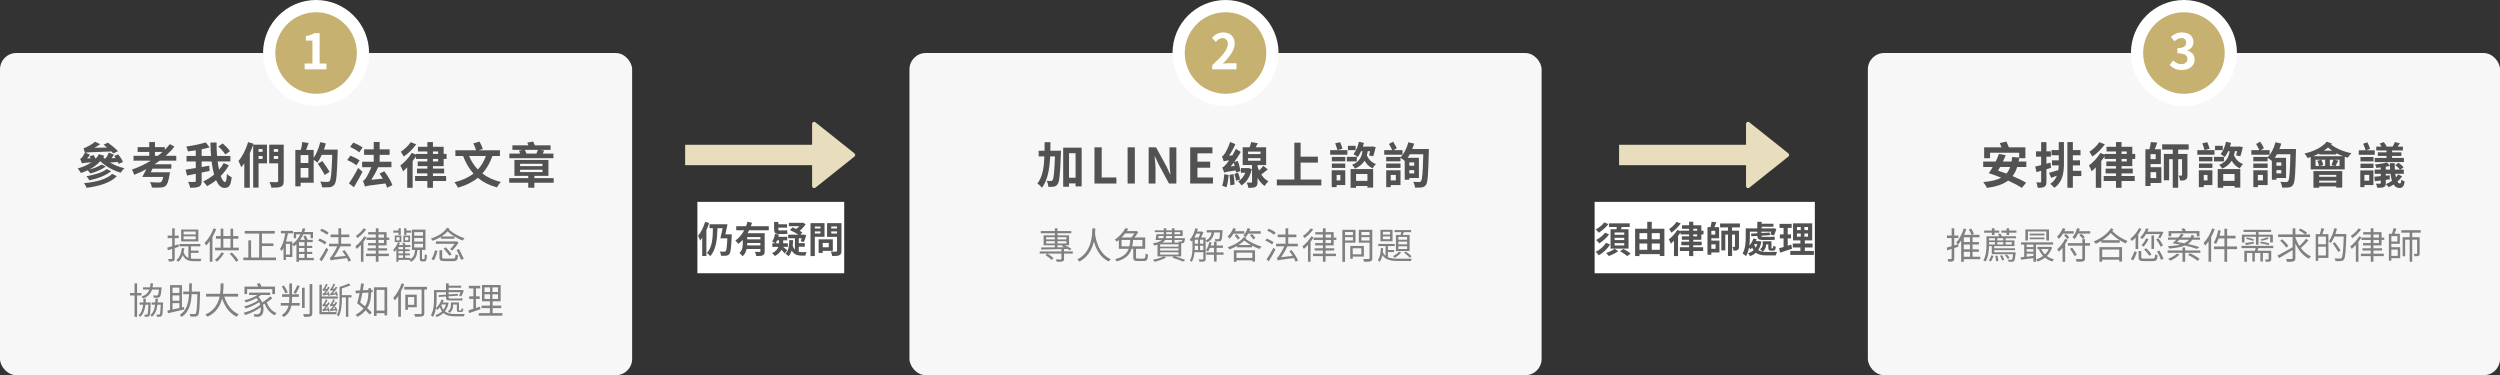 <svg width="1226" height="184" viewBox="0 0 1226 184" fill="none" xmlns="http://www.w3.org/2000/svg">
<rect x="0" y="0" width="1226" height="184" fill="#333333" stroke="none"/>
<rect y="26" width="310" height="158" rx="8" fill="#F7F7F7"/>
<path d="M54.992 85.272C52.328 87.96 46.928 89.28 41.192 89.832C41.696 90.456 42.224 91.416 42.464 92.112C48.608 91.296 54.128 89.712 57.296 86.376L54.992 85.272ZM52.376 82.896C50.24 84.6 46.064 85.824 42.392 86.424C42.92 87 43.52 87.84 43.808 88.44C47.744 87.624 51.92 86.112 54.512 83.952L52.376 82.896ZM60.296 79.44C59.912 78.384 58.904 76.824 57.944 75.72L55.976 76.488C56.216 76.8 56.456 77.136 56.696 77.496L54.68 77.592C55.136 77.016 55.52 76.368 55.832 75.816L53.312 74.808C53 75.888 52.352 76.896 52.16 77.184C51.92 77.52 51.608 77.736 51.344 77.808V77.832C51.104 77.592 50.864 77.352 50.672 77.112C50.792 76.872 50.96 76.632 51.104 76.368L48.488 75.624C48.08 76.44 47.528 77.16 46.88 77.832C46.592 77.232 46.256 76.608 45.968 76.056L43.928 76.632C44.12 76.92 44.288 77.256 44.456 77.616L42.728 77.688C43.256 77.088 43.76 76.44 44.12 75.816L41.888 74.928C42.896 74.664 44.672 74.64 54.704 74.28C55.04 74.64 55.328 74.976 55.568 75.24L57.848 74.136C56.768 72.912 54.584 71.16 52.928 69.96L50.768 70.968C51.344 71.352 51.944 71.832 52.544 72.336L46.28 72.48C47.288 71.952 48.272 71.328 49.136 70.728L46.64 69.504C45.2 70.752 43.184 71.784 42.512 72.096C41.912 72.408 41.408 72.6 40.928 72.696C41.168 73.296 41.528 74.304 41.672 74.832L41.6 74.808C41.192 75.936 40.4 76.968 40.16 77.28C39.896 77.592 39.56 77.832 39.272 77.904C39.584 78.528 40.016 79.608 40.184 80.136C40.664 79.944 41.36 79.824 44.84 79.584C42.968 80.904 40.64 81.912 38.12 82.584C38.624 83.136 39.368 84.264 39.656 84.84C40.808 84.456 41.912 84.024 42.968 83.52C43.496 84 43.976 84.624 44.312 85.08C46.808 84.384 49.856 83.16 51.848 81.72L49.856 80.688C48.44 81.648 45.92 82.584 43.736 83.16C45.848 82.08 47.696 80.712 49.184 79.032C51.776 81.576 55.4 83.592 59.216 84.696C59.624 84.024 60.392 83.016 61.016 82.488C58.472 81.936 55.976 80.928 53.936 79.728C54.728 79.632 55.928 79.536 57.8 79.416C57.944 79.752 58.088 80.064 58.184 80.352L60.296 79.44ZM75.992 74.496H79.688C78.992 75.168 78.224 75.768 77.408 76.392H75.992V74.496ZM86.432 78.792V76.392H81.272C82.856 75 84.296 73.488 85.52 71.904L83.312 70.656C82.544 71.616 81.728 72.552 80.816 73.44V72.168H75.992V69.672H73.184V72.168H67.496V74.496H73.184V76.392H65.48V78.792H73.952C71.024 80.592 67.856 82.08 64.712 83.16C65.072 83.784 65.624 85.08 65.792 85.728C67.784 84.96 69.776 84.024 71.744 82.968C71.12 84.312 70.376 85.704 69.752 86.784H80.048C79.736 88.2 79.4 88.968 78.992 89.256C78.68 89.472 78.32 89.496 77.768 89.496C77.072 89.496 75.128 89.448 73.496 89.328C74.024 90.048 74.432 91.152 74.456 91.968C76.136 92.04 77.72 92.04 78.608 91.968C79.784 91.92 80.528 91.752 81.248 91.128C82.088 90.408 82.64 88.8 83.168 85.632C83.264 85.272 83.36 84.48 83.36 84.48H73.952C74.24 83.904 74.504 83.304 74.768 82.704H84.032V80.544H75.824C76.688 79.968 77.528 79.416 78.344 78.792H86.432ZM112.784 74.16C112.088 73.032 110.504 71.448 109.232 70.344L107.072 71.808C108.368 72.96 109.856 74.664 110.48 75.768L112.784 74.16ZM109.712 79.968C109.088 81.12 108.296 82.2 107.432 83.232C107.168 82.008 106.928 80.616 106.736 79.176H112.976V76.464H106.448C106.256 74.352 106.16 72.12 106.208 69.888H103.208C103.232 72.072 103.304 74.304 103.496 76.464H98.888V73.224C100.28 72.936 101.6 72.624 102.8 72.264L100.88 69.84C98.432 70.632 94.712 71.4 91.352 71.856C91.664 72.504 92.048 73.56 92.168 74.256C93.392 74.112 94.712 73.944 96.008 73.728V76.464H91.472V79.176H96.008V82.392C94.112 82.728 92.384 82.992 91.016 83.208L91.712 86.088C92.984 85.848 94.472 85.536 96.008 85.224V88.704C96.008 89.088 95.864 89.208 95.432 89.208C95 89.232 93.608 89.256 92.264 89.184C92.672 89.976 93.152 91.272 93.272 92.064C95.216 92.088 96.656 91.968 97.592 91.512C98.552 91.056 98.888 90.288 98.888 88.728V84.624L102.8 83.832L102.584 81.24C101.36 81.456 100.112 81.696 98.888 81.912V79.176H103.76C104.048 81.528 104.456 83.712 104.984 85.608C103.328 86.976 101.48 88.152 99.632 88.992C100.328 89.64 101.12 90.624 101.528 91.296C103.064 90.504 104.576 89.52 105.968 88.368C107 90.72 108.344 92.16 110.096 92.16C112.28 92.16 113.168 91.104 113.624 86.904C112.856 86.592 111.896 85.944 111.272 85.272C111.152 88.104 110.864 89.256 110.36 89.256C109.64 89.256 108.896 88.152 108.248 86.304C109.808 84.744 111.152 82.992 112.232 81.048L109.712 79.968ZM128.768 73.104V74.472H126.8V73.104H128.768ZM126.8 77.928V76.512H128.768V77.928H126.8ZM130.928 70.944H124.184L124.328 70.488L121.688 69.696C120.632 73.224 118.88 76.728 116.936 78.96C117.392 79.704 118.088 81.36 118.304 82.032C118.808 81.456 119.312 80.784 119.792 80.064V92.064H122.504V75.144C123.128 73.776 123.68 72.36 124.16 70.992V92.016H126.8V80.088H130.928V70.944ZM134.264 77.928V76.512H136.4V77.928H134.264ZM136.4 73.104V74.472H134.264V73.104H136.4ZM139.136 70.944H132.008V80.088H136.4V88.728C136.4 89.184 136.232 89.328 135.776 89.328C135.296 89.352 133.64 89.376 132.176 89.28C132.536 90 132.992 91.248 133.088 92.04C135.344 92.04 136.856 91.968 137.84 91.512C138.8 91.104 139.136 90.336 139.136 88.752V70.944ZM147.416 87.096V82.392H151.232V87.096H147.416ZM151.232 79.92H147.416V76.032H151.232V79.92ZM158.84 73.368C159.2 72.36 159.536 71.352 159.776 70.32L157.064 69.696C156.368 72.504 155.216 75.408 153.824 77.424V73.536H150.104C150.512 72.504 150.944 71.304 151.352 70.104L148.232 69.672C148.136 70.8 147.848 72.336 147.536 73.536H144.824V91.368H147.416V89.616H153.824V78.408C154.472 78.84 155.288 79.392 155.672 79.752C156.416 78.72 157.16 77.4 157.784 75.96H162.92C162.656 84.432 162.344 88.032 161.648 88.8C161.336 89.112 161.072 89.208 160.592 89.208C159.968 89.208 158.552 89.208 157.016 89.064C157.52 89.856 157.904 91.056 157.952 91.848C159.368 91.896 160.808 91.92 161.72 91.8C162.68 91.632 163.352 91.368 164.024 90.48C165.008 89.208 165.272 85.392 165.584 74.664C165.608 74.328 165.608 73.368 165.608 73.368H158.84ZM161.624 84.312C160.88 82.92 159.296 80.64 158.096 78.984L155.864 80.256C157.04 82.008 158.528 84.36 159.2 85.8L161.624 84.312ZM177.824 72.336C176.816 71.568 174.776 70.512 173.264 69.912L171.704 72.024C173.24 72.72 175.208 73.872 176.168 74.688L177.824 72.336ZM176.36 78.672C175.328 77.88 173.288 76.896 171.8 76.32L170.288 78.456C171.824 79.128 173.84 80.256 174.776 81.048L176.36 78.672ZM173.552 91.824C174.968 89.496 176.504 86.76 177.776 84.264L175.664 82.344C174.248 85.128 172.424 88.08 171.128 89.904L173.552 91.824ZM192.416 90.792C191.792 88.848 190.04 86.064 188.456 83.976L186.128 85.128C186.68 85.872 187.232 86.736 187.736 87.6L182.096 88.176C183.272 86.352 184.472 84.192 185.432 82.008H191.96V79.32H186.176V75.936H191.072V73.224H186.176V69.648H183.272V73.224H178.544V75.936H183.272V79.32H177.584V82.008H182.096C181.136 84.384 179.984 86.496 179.552 87.144C179 88.008 178.544 88.512 177.992 88.68C178.352 89.496 178.832 90.912 179 91.536C179.792 91.128 181.016 90.936 189.008 89.976C189.392 90.72 189.68 91.464 189.848 92.088L192.416 90.792ZM201.392 69.72C200.408 71.304 198.392 73.248 196.544 74.424C196.976 74.976 197.672 76.152 197.984 76.776C200.192 75.336 202.544 73.008 204.104 70.776L201.392 69.72ZM212.312 77.928H214.856V79.176H212.312V77.928ZM212.312 74.28H214.856V75.504H212.312V74.28ZM217.568 81.48V77.928H219.008V75.504H217.568V71.976H212.312V69.672H209.576V71.976H204.944V74.28H209.576V75.504H203.96V75.84L201.92 74.976C200.6 77.28 198.344 79.656 196.328 81.144C196.736 81.84 197.432 83.4 197.648 84C198.32 83.448 198.992 82.8 199.688 82.08V92.112H202.352V78.984C202.952 78.216 203.504 77.424 203.96 76.68V77.928H209.576V79.176H204.848V81.48H209.576V82.68H204.488V85.032H209.576V86.304H203.552V88.776H209.576V92.088H212.312V88.776H218.768V86.304H212.312V85.032H217.808V82.68H212.312V81.48H217.568ZM238.28 76.488C237.344 79.128 236.024 81.312 234.368 83.136C232.52 81.24 231.08 79.008 230.048 76.488H238.28ZM245.168 76.488V73.704H234.728L236.792 73.056C236.504 72.072 235.784 70.536 235.16 69.432L232.112 70.32C232.664 71.376 233.192 72.72 233.456 73.704H223.328V76.488H227.096C228.392 79.872 230.048 82.752 232.208 85.128C229.712 87.072 226.616 88.44 222.872 89.376C223.448 90.024 224.288 91.368 224.6 92.04C228.464 90.936 231.68 89.352 234.32 87.192C236.84 89.304 239.936 90.888 243.704 91.896C244.136 91.104 244.976 89.856 245.624 89.232C242.048 88.392 239.024 87 236.552 85.08C238.64 82.752 240.272 79.944 241.496 76.488H245.168ZM263.792 73.488C263.6 74.04 263.312 74.712 263.048 75.312H258.176C257.984 74.736 257.672 74.04 257.36 73.488H263.792ZM271.4 75.312H266.144C266.36 74.856 266.6 74.376 266.888 73.824L264.872 73.488H270.008V71.256H262.304C262.064 70.632 261.752 69.96 261.44 69.384L258.584 69.96C258.752 70.344 258.944 70.8 259.136 71.256H251.288V73.488H256.448L254.504 73.872C254.696 74.304 254.936 74.808 255.104 75.312H249.8V77.568H271.4V75.312ZM255.056 83.232H266.024V84.384H255.056V83.232ZM255.056 80.328H266.024V81.456H255.056V80.328ZM271.52 87.36H262.064V86.256H268.952V78.432H252.272V86.256H259.04V87.36H249.704V89.616H259.04V92.064H262.064V89.616H271.52V87.36Z" fill="#525252"/>
<path d="M95.987 114.976H90.047V113.554H95.987V114.976ZM95.987 117.352H90.047V115.912H95.987V117.352ZM97.265 112.546H88.823V118.378H97.265V112.546ZM87.491 119.782L85.673 120.34V116.794H87.653V115.552H85.673V111.97H84.431V115.552H82.217V116.794H84.431V120.736C83.513 121.024 82.685 121.276 82.019 121.438L82.343 122.734C82.991 122.536 83.693 122.32 84.431 122.068V126.694C84.431 126.964 84.341 127.036 84.107 127.036C83.909 127.036 83.207 127.036 82.433 127.018C82.613 127.396 82.775 127.936 82.829 128.26C83.963 128.278 84.647 128.224 85.061 128.008C85.511 127.792 85.673 127.45 85.673 126.712V121.672C86.339 121.438 87.005 121.24 87.653 121.006L87.491 119.782ZM93.647 123.994H97.373V122.896H93.647V120.79H98.255V119.656H87.995V120.79H92.387V126.478C91.361 126.046 90.569 125.218 90.047 123.706C90.209 123.112 90.317 122.446 90.407 121.78L89.165 121.636C88.877 124.3 88.085 126.316 86.483 127.576C86.771 127.756 87.275 128.17 87.473 128.386C88.427 127.54 89.129 126.442 89.633 125.092C90.803 127.612 92.693 128.098 95.285 128.098H98.417C98.471 127.756 98.633 127.198 98.813 126.91C98.219 126.928 95.771 126.928 95.339 126.928C94.745 126.928 94.169 126.892 93.647 126.82V123.994ZM104.753 111.988C103.745 114.706 102.089 117.406 100.325 119.116C100.559 119.44 100.937 120.124 101.081 120.43C101.693 119.8 102.305 119.062 102.863 118.252V128.35H104.177V116.236C104.879 114.994 105.509 113.68 106.013 112.384L104.753 111.988ZM108.587 123.778C107.831 125.164 106.589 126.568 105.365 127.504C105.671 127.666 106.193 128.098 106.427 128.332C107.633 127.306 108.965 125.74 109.865 124.174L108.587 123.778ZM112.655 124.426C113.843 125.614 115.175 127.288 115.769 128.404L116.903 127.666C116.273 126.604 114.941 125.002 113.699 123.832L112.655 124.426ZM109.523 117.064H113.033V121.456H109.523V117.064ZM114.329 121.456V117.064H116.885V115.768H114.329V112.132H113.033V115.768H109.523V112.15H108.227V115.768H105.905V117.064H108.227V121.456H105.473V122.77H117.101V121.456H114.329ZM128.459 126.28V120.664H134.075V119.35H128.459V114.562H134.759V113.266H120.017V114.562H127.091V126.28H123.131V117.856H121.781V126.28H119.333V127.594H135.353V126.28H128.459ZM146.621 124.57H149.303V126.46H146.621V124.57ZM149.303 120.574H146.621V118.756H149.303V120.574ZM149.303 123.526H146.621V121.618H149.303V123.526ZM142.193 124.858H140.195V119.602H142.193V124.858ZM153.893 126.46H150.545V124.57H153.119V123.526H150.545V121.618H153.119V120.574H150.545V118.756H153.353V117.622H150.887C150.671 117.01 150.239 116.182 149.879 115.516L148.763 115.966C149.015 116.47 149.303 117.082 149.537 117.622H147.197C147.773 116.794 148.277 115.894 148.727 114.922H152.291V116.812H153.497V113.77H149.195C149.411 113.266 149.591 112.708 149.753 112.168L148.493 111.916C148.313 112.546 148.097 113.176 147.863 113.77H144.047V116.848H145.217V114.922H147.323C146.351 116.884 145.019 118.54 143.363 119.692V118.432H140.285C140.663 117.19 140.951 115.822 141.185 114.436H143.669V113.212H137.765V114.436H139.889C139.421 117.406 138.629 120.16 137.333 121.996C137.585 122.266 137.963 122.878 138.107 123.148C138.449 122.698 138.755 122.158 139.043 121.618V127.504H140.195V126.046H143.363V119.782C143.633 120.052 143.993 120.556 144.137 120.826C144.551 120.502 144.983 120.16 145.361 119.8V128.386H146.621V127.612H153.893V126.46ZM160.103 118.774C159.365 118.198 157.889 117.424 156.755 116.974L156.035 117.946C157.205 118.468 158.627 119.278 159.365 119.89L160.103 118.774ZM157.763 128.134C158.825 126.478 160.085 124.246 161.021 122.356L160.049 121.474C159.023 123.508 157.601 125.866 156.647 127.234L157.763 128.134ZM157.007 113.104C158.195 113.644 159.653 114.508 160.373 115.12L161.147 114.004C160.391 113.428 158.915 112.618 157.727 112.132L157.007 113.104ZM172.091 127.756C171.551 126.37 170.201 124.228 168.941 122.662L167.861 123.166C168.419 123.868 168.959 124.678 169.463 125.488L163.775 126.118C164.891 124.606 166.007 122.698 166.943 120.79H172.019V119.512H167.303V116.308H171.281V115.03H167.303V111.934H165.971V115.03H162.137V116.308H165.971V119.512H161.345V120.79H165.359C164.459 122.806 163.271 124.714 162.875 125.254C162.425 125.902 162.065 126.334 161.723 126.424C161.885 126.784 162.101 127.45 162.173 127.756C162.659 127.522 163.415 127.396 170.093 126.568C170.435 127.234 170.741 127.846 170.921 128.35L172.091 127.756ZM178.283 112.006C177.527 113.284 175.943 114.76 174.539 115.678C174.755 115.948 175.097 116.47 175.241 116.776C176.807 115.696 178.517 114.04 179.543 112.492L178.283 112.006ZM178.571 115.93C177.545 117.766 175.835 119.602 174.269 120.79C174.485 121.114 174.845 121.78 174.971 122.068C175.655 121.51 176.321 120.844 176.987 120.106V128.35H178.247V118.594C178.787 117.874 179.291 117.118 179.705 116.38L178.571 115.93ZM185.609 117.676H188.291V119.206H185.609V117.676ZM185.609 114.976H188.291V116.506H185.609V114.976ZM189.587 120.34V117.676H190.901V116.506H189.587V113.842H185.609V111.952H184.295V113.842H180.569V114.976H184.295V116.506H179.723V117.676H184.295V119.206H180.497V120.34H184.295V121.744H180.245V122.878H184.295V124.408H179.453V125.596H184.295V128.368H185.609V125.596H190.703V124.408H185.609V122.878H189.839V121.744H185.609V120.34H189.587ZM199.289 114.094H201.665V113.068H199.289V111.952H198.191V115.192H199.289V114.094ZM200.243 117.874H198.659V116.326H200.243V117.874ZM201.107 115.516H197.813V118.684H201.107V115.516ZM195.437 115.174H196.535V111.952H195.437V113.068H192.863V114.094H195.437V115.174ZM194.429 116.326H195.959V117.892H194.429V116.326ZM193.583 118.702H196.841V115.516H193.583V118.702ZM203.141 119.566H207.443V121.348H203.141V119.566ZM203.141 116.686H207.443V118.468H203.141V116.686ZM203.141 113.824H207.443V115.57H203.141V113.824ZM195.401 125.2H197.651V126.46H195.401V125.2ZM197.651 122.23H195.401V121.15H197.651V122.23ZM197.651 124.264H195.401V123.148H197.651V124.264ZM207.245 127.072C206.993 127.072 206.957 127.018 206.957 126.64V122.554H208.649V112.6H201.989V122.554H203.573C203.375 124.552 202.853 126.154 201.215 127.144V126.46H198.713V125.2H200.981V124.264H198.713V123.148H200.909V122.23H198.713V121.15H201.251V120.178H198.911C198.731 119.764 198.443 119.242 198.137 118.846L197.273 119.224C197.471 119.512 197.669 119.854 197.813 120.178H195.653C195.815 119.8 195.977 119.458 196.121 119.08L195.185 118.792C194.645 120.232 193.745 121.636 192.773 122.608C192.971 122.824 193.295 123.31 193.403 123.508C193.745 123.148 194.051 122.752 194.375 122.32V128.386H195.401V127.432H200.765C201.017 127.648 201.377 128.098 201.539 128.422C203.807 127.216 204.491 125.164 204.743 122.554H205.859V126.64C205.859 127.846 206.093 128.206 207.101 128.206H208.055C208.973 128.206 209.261 127.63 209.351 125.11C209.027 125.02 208.559 124.84 208.325 124.642C208.289 126.82 208.235 127.072 207.929 127.072H207.245ZM212.825 127.648C213.527 126.424 214.157 124.48 214.571 123.112L213.401 122.662C213.023 124.048 212.357 125.902 211.601 127.09L212.825 127.648ZM224.003 118.342L223.787 118.396H213.761V119.548H222.977C222.347 120.502 221.483 121.546 220.709 122.248C221.015 122.392 221.465 122.68 221.735 122.878C222.797 121.87 224.129 120.268 224.885 118.9L224.003 118.342ZM217.559 121.852C218.531 122.95 219.755 124.48 220.367 125.38L221.519 124.696C220.889 123.814 219.611 122.338 218.657 121.276L217.559 121.852ZM218.189 126.82C217.037 126.82 216.839 126.712 216.839 126.19V122.698H215.507V126.19C215.507 127.648 216.047 128.044 218.135 128.044H222.293C224.039 128.044 224.453 127.486 224.651 125.218C224.255 125.128 223.715 124.93 223.409 124.732C223.301 126.532 223.157 126.82 222.203 126.82H218.189ZM223.895 122.536C224.669 124.102 225.677 126.226 226.127 127.432L227.441 126.928C226.919 125.722 225.911 123.688 225.119 122.158L223.895 122.536ZM216.515 115.966C217.667 115.246 218.657 114.4 219.467 113.464C220.421 114.346 221.573 115.21 222.815 115.966H216.515ZM219.197 111.664C217.829 114.004 214.823 115.84 211.295 117.01C211.565 117.262 211.961 117.766 212.141 118.072C213.617 117.532 214.985 116.902 216.209 116.164V117.082H222.869V116.002C224.201 116.812 225.623 117.514 226.901 117.982C227.099 117.622 227.513 117.1 227.819 116.83C225.155 116.02 222.005 114.292 220.187 112.528C220.277 112.402 220.367 112.258 220.457 112.114L219.197 111.664ZM77.951 141.994C77.771 143.794 77.609 144.55 77.339 144.784C77.195 144.928 77.051 144.946 76.799 144.946C76.511 144.946 75.809 144.928 75.053 144.856C75.251 145.18 75.377 145.648 75.413 146.008C76.169 146.044 76.889 146.044 77.285 146.026C77.753 145.99 78.059 145.882 78.347 145.576C78.761 145.162 78.995 144.064 79.229 141.418C79.265 141.238 79.283 140.896 79.283 140.896H74.819C74.927 140.284 75.017 139.636 75.053 138.934H73.811C73.775 139.636 73.703 140.284 73.577 140.896H70.121V141.994H73.271C72.713 143.542 71.615 144.694 69.419 145.45C69.671 145.666 69.977 146.116 70.103 146.386C72.659 145.432 73.937 143.992 74.549 141.994H77.951ZM69.365 144.91V143.686H67.241V138.952H65.981V143.686H63.749V144.91H65.981V155.35H67.241V144.91H69.365ZM71.435 148.33C71.471 147.736 71.507 147.106 71.525 146.476H70.355C70.337 147.106 70.319 147.736 70.283 148.33H68.465V149.41H70.175C69.941 151.588 69.365 153.406 67.961 154.576C68.213 154.756 68.555 155.152 68.717 155.404C70.337 154 71.039 151.93 71.327 149.41H72.767C72.659 152.65 72.515 153.838 72.299 154.144C72.191 154.288 72.065 154.324 71.867 154.324C71.651 154.324 71.255 154.324 70.751 154.288C70.913 154.558 71.021 155.026 71.039 155.35C71.543 155.368 72.065 155.368 72.371 155.332C72.749 155.296 73.019 155.188 73.253 154.882C73.613 154.396 73.757 152.956 73.901 148.87C73.919 148.69 73.919 148.33 73.919 148.33H71.435ZM77.321 148.33C77.357 147.736 77.393 147.106 77.411 146.458H76.223C76.205 147.106 76.187 147.736 76.151 148.33H74.405V149.41H76.043C75.791 151.606 75.197 153.37 73.703 154.504C73.991 154.702 74.315 155.098 74.477 155.35C76.205 153.982 76.907 151.948 77.213 149.41H78.815C78.707 152.65 78.581 153.82 78.365 154.126C78.257 154.288 78.131 154.288 77.915 154.288C77.699 154.288 77.231 154.288 76.691 154.252C76.835 154.54 76.943 155.008 76.979 155.35C77.555 155.368 78.113 155.368 78.455 155.332C78.833 155.296 79.103 155.17 79.337 154.882C79.715 154.396 79.841 152.956 79.967 148.87C79.985 148.708 79.985 148.33 79.985 148.33H77.321ZM84.611 148.672H87.977V151.048C86.789 151.3 85.655 151.552 84.611 151.768V148.672ZM87.977 141.04V143.668H84.611V141.04H87.977ZM87.977 147.466H84.611V144.874H87.977V147.466ZM90.227 150.562L89.237 150.778V139.816H83.387V152.02L82.109 152.272L82.343 153.622C84.485 153.136 87.509 152.434 90.317 151.768L90.227 150.562ZM94.043 143.002C94.097 141.688 94.097 140.338 94.097 138.952H92.801C92.801 140.338 92.801 141.688 92.747 143.002H89.831V144.28H92.693C92.441 148.582 91.541 152.29 88.121 154.432C88.463 154.63 88.895 155.098 89.093 155.422C92.729 153.01 93.719 148.96 93.989 144.28H96.797C96.635 150.832 96.437 153.208 95.987 153.748C95.825 153.982 95.627 154.036 95.321 154.018C94.943 154.018 94.007 154.018 92.981 153.946C93.215 154.288 93.341 154.828 93.377 155.224C94.331 155.26 95.303 155.296 95.843 155.242C96.419 155.17 96.797 155.026 97.139 154.558C97.733 153.766 97.913 151.21 98.093 143.668C98.093 143.506 98.111 143.002 98.111 143.002H94.043ZM116.777 145.45V144.082H109.343C109.595 142.192 109.613 140.41 109.631 138.97H108.191C108.173 140.392 108.191 142.192 107.921 144.082H101.063V145.45H107.705C106.967 148.852 105.167 152.308 100.703 154.252C101.081 154.522 101.513 154.99 101.711 155.35C106.085 153.352 108.029 149.896 108.893 146.44C110.315 150.526 112.601 153.712 116.057 155.35C116.291 154.954 116.741 154.396 117.065 154.09C113.591 152.668 111.251 149.41 109.991 145.45H116.777ZM121.187 141.778H133.517V144.226H134.867V140.536H128.225C128.027 140.014 127.667 139.33 127.343 138.826L125.975 139.222C126.209 139.618 126.443 140.086 126.641 140.536H119.891V144.226H121.187V141.778ZM132.509 145.36C131.501 146.296 129.953 147.484 128.585 148.366C128.207 147.394 127.577 146.44 126.749 145.612C127.217 145.306 127.631 145 128.027 144.658H132.491V143.488H122.141V144.658H126.245C124.535 145.828 122.087 146.728 119.819 147.268C120.053 147.52 120.431 148.06 120.557 148.33C122.285 147.808 124.139 147.106 125.741 146.206C126.083 146.548 126.371 146.89 126.605 147.268C125.039 148.438 122.033 149.716 119.783 150.256C120.035 150.526 120.323 151.012 120.467 151.3C122.609 150.634 125.381 149.374 127.145 148.168C127.361 148.582 127.505 149.014 127.631 149.428C125.849 151.048 122.357 152.722 119.477 153.388C119.729 153.694 120.035 154.18 120.179 154.522C122.753 153.73 125.831 152.236 127.883 150.67C128.045 152.128 127.721 153.37 127.181 153.766C126.839 154.09 126.497 154.144 126.029 154.144C125.651 154.144 125.057 154.108 124.409 154.054C124.607 154.414 124.751 154.936 124.751 155.314C125.327 155.332 125.885 155.35 126.299 155.35C127.091 155.35 127.559 155.206 128.135 154.72C129.107 153.964 129.557 151.75 128.945 149.428C129.215 149.284 129.521 149.104 129.791 148.924C130.763 151.516 132.473 153.604 134.759 154.63C134.939 154.288 135.335 153.784 135.623 153.532C133.373 152.668 131.663 150.634 130.835 148.258C131.807 147.61 132.797 146.89 133.607 146.224L132.509 145.36ZM141.131 143.398C140.753 142.48 139.961 141.094 139.277 139.996L138.179 140.428C138.827 141.526 139.619 142.984 139.961 143.902L141.131 143.398ZM143.201 145.576H146.549V144.316H143.201V139.024H141.887V144.316H138.341V145.576H141.887V146.224C141.887 147.016 141.851 147.808 141.761 148.6H137.675V149.86H141.527C141.113 151.642 140.159 153.28 138.161 154.522C138.503 154.756 138.953 155.206 139.187 155.476C141.473 154.018 142.481 152.02 142.895 149.86H146.981V148.6H143.093C143.183 147.808 143.201 147.016 143.201 146.224V145.576ZM145.793 139.906C145.307 141.13 144.605 142.516 143.939 143.506C144.263 143.632 144.803 143.866 145.073 144.064C145.685 143.074 146.441 141.544 146.999 140.266L145.793 139.906ZM149.411 141.112H148.097V151.012H149.411V141.112ZM151.841 139.294V153.622C151.841 153.946 151.697 154.054 151.373 154.072C151.013 154.072 149.897 154.09 148.619 154.054C148.817 154.414 149.033 155.044 149.105 155.386C150.761 155.404 151.751 155.368 152.345 155.134C152.903 154.918 153.155 154.522 153.155 153.622V139.294H151.841ZM165.701 144.856C165.593 144.316 165.305 143.47 164.999 142.858L164.333 143.11C164.405 143.29 164.495 143.506 164.567 143.722L163.235 143.884C164.009 143.074 164.783 142.048 165.431 141.004L164.693 140.554C164.531 140.86 164.351 141.184 164.153 141.472L163.127 141.598C163.559 141.004 164.009 140.248 164.351 139.474L163.523 139.096C163.199 140.104 162.551 141.13 162.353 141.4C162.173 141.634 161.993 141.796 161.795 141.832C161.903 142.066 162.029 142.48 162.083 142.678C162.245 142.588 162.533 142.498 163.559 142.318C163.163 142.858 162.785 143.29 162.623 143.452C162.335 143.794 162.083 144.01 161.813 144.046C161.921 144.262 162.065 144.712 162.101 144.892C162.317 144.784 162.713 144.694 164.801 144.388C164.873 144.676 164.945 144.928 164.981 145.144L165.701 144.856ZM161.723 144.91C161.633 144.388 161.381 143.578 161.075 142.93L160.463 143.2C160.553 143.398 160.625 143.596 160.697 143.812L159.545 143.92C160.319 143.11 161.075 142.066 161.723 141.004L160.949 140.554C160.787 140.896 160.589 141.238 160.373 141.58L159.455 141.688C159.905 141.094 160.337 140.32 160.697 139.528L159.869 139.168C159.545 140.176 158.879 141.184 158.681 141.454C158.501 141.706 158.339 141.868 158.141 141.904C158.249 142.12 158.375 142.552 158.429 142.75C158.591 142.66 158.861 142.57 159.815 142.426C159.437 142.93 159.131 143.344 158.969 143.506C158.681 143.848 158.411 144.046 158.177 144.082C158.267 144.316 158.411 144.766 158.447 144.946C158.645 144.838 159.041 144.766 160.895 144.496C160.949 144.748 160.985 144.982 161.003 145.198L161.723 144.91ZM157.817 146.422H165.665V145.396H157.817V139.6H156.647V154.108H165.017V153.028H157.817V146.422ZM165.413 152.596C165.341 152.002 165.053 151.12 164.747 150.472L164.081 150.724C164.189 150.958 164.279 151.21 164.351 151.462L163.127 151.606C163.919 150.742 164.729 149.608 165.395 148.474L164.621 148.006C164.441 148.384 164.261 148.726 164.027 149.086L163.055 149.23C163.487 148.618 163.901 147.844 164.225 147.07L163.397 146.71C163.109 147.7 162.461 148.726 162.281 148.978C162.101 149.248 161.957 149.41 161.759 149.428C161.867 149.662 161.993 150.094 162.047 150.274C162.191 150.202 162.479 150.112 163.505 149.914C163.091 150.49 162.749 150.94 162.587 151.102C162.281 151.48 162.029 151.714 161.777 151.768C161.885 151.966 162.029 152.434 162.065 152.614C162.245 152.506 162.641 152.434 164.531 152.146C164.603 152.398 164.657 152.632 164.675 152.848L165.413 152.596ZM160.985 148.15C160.805 148.51 160.589 148.852 160.409 149.194L159.401 149.302C159.851 148.69 160.283 147.934 160.625 147.142L159.815 146.782C159.473 147.79 158.825 148.798 158.627 149.068C158.447 149.32 158.285 149.464 158.087 149.5C158.195 149.734 158.321 150.166 158.357 150.346C158.537 150.256 158.825 150.184 159.833 150.022C159.437 150.58 159.095 151.03 158.933 151.192C158.627 151.534 158.357 151.786 158.123 151.822C158.231 152.038 158.339 152.488 158.393 152.65C158.591 152.56 158.969 152.47 160.859 152.2C160.931 152.47 160.967 152.704 161.003 152.92L161.687 152.632C161.597 152.092 161.345 151.282 161.039 150.67L160.409 150.922C160.481 151.102 160.553 151.3 160.643 151.516L159.473 151.66C160.283 150.796 161.075 149.716 161.741 148.618L160.985 148.15ZM172.379 144.73H167.663V141.4C169.157 140.986 170.777 140.464 171.965 139.87L170.921 139.006C169.913 139.6 168.113 140.248 166.529 140.698V146.422C166.529 148.87 166.421 152.146 165.197 154.504C165.449 154.612 165.935 154.972 166.133 155.17C167.465 152.668 167.663 149.032 167.663 146.422V145.846H169.643V155.386H170.813V145.846H172.379V144.73ZM180.641 143.47C180.641 145.432 180.479 147.88 179.021 150.202C178.229 149.554 177.419 148.906 176.645 148.33C177.005 146.98 177.383 145.342 177.707 143.668L180.641 143.47ZM181.955 141.328H180.641V142.21L177.959 142.354C178.139 141.238 178.319 140.122 178.445 139.096L177.059 139.006C176.969 140.05 176.789 141.238 176.609 142.426L174.341 142.534L174.503 143.866L176.357 143.74C175.979 145.63 175.565 147.43 175.151 148.726C176.141 149.464 177.257 150.364 178.265 151.264C177.365 152.38 176.105 153.442 174.377 154.378C174.701 154.612 175.115 155.062 175.313 155.386C177.059 154.432 178.337 153.334 179.291 152.182C180.101 152.956 180.821 153.694 181.325 154.288L182.315 153.244C181.757 152.632 180.965 151.876 180.083 151.084C181.757 148.474 181.955 145.684 181.955 143.488V143.398L182.711 143.344L182.729 142.102L181.955 142.138V141.328ZM184.673 152.308V142.156H188.561V152.308H184.673ZM183.395 140.878V154.918H184.673V153.586H188.561V154.666H189.875V140.878H183.395ZM196.967 138.952C196.049 141.634 194.519 144.298 192.881 146.044C193.097 146.332 193.493 147.034 193.619 147.34C194.195 146.71 194.771 145.99 195.293 145.162V155.35H196.607V142.966C197.219 141.796 197.759 140.554 198.209 139.348L196.967 138.952ZM203.141 145.684V149.482H200.045V145.684H203.141ZM204.383 150.67V144.496H198.767V151.912H200.045V150.67H204.383ZM209.387 140.68H198.245V141.976H206.759V153.532C206.759 153.892 206.633 153.982 206.255 154C205.859 154.018 204.545 154.036 203.105 153.982C203.303 154.36 203.537 154.972 203.591 155.35C205.337 155.35 206.525 155.314 207.191 155.098C207.821 154.882 208.073 154.486 208.073 153.532V141.976H209.387V140.68ZM218.729 149.32C218.423 150.31 218.009 151.174 217.451 151.876C217.019 151.3 216.659 150.58 216.407 149.698C216.461 149.572 216.533 149.446 216.605 149.32H218.729ZM219.341 148.312L219.125 148.348H217.109C217.289 147.952 217.433 147.574 217.577 147.16L216.515 146.89C215.975 148.564 214.985 150.076 213.797 151.084C214.049 149.518 214.121 147.934 214.121 146.656V143.308H218.711V144.478L215.093 144.712L215.147 145.63L218.711 145.396V145.72C218.711 146.89 219.053 147.358 220.565 147.358H224.993C225.731 147.358 226.523 147.358 226.847 147.268C226.793 146.98 226.775 146.62 226.739 146.278C226.361 146.35 225.407 146.386 224.885 146.386H220.691C220.079 146.386 219.971 146.224 219.971 145.72V145.306L224.597 145L224.543 144.1L219.971 144.388V143.308H225.839C225.605 143.938 225.371 144.586 225.119 145.018L226.217 145.36C226.649 144.64 227.081 143.47 227.459 142.444L226.523 142.192L226.307 142.246H220.025V141.094H226.181V140.086H220.025V138.952H218.711V142.246H212.843V146.638C212.843 148.996 212.699 152.272 211.295 154.612C211.565 154.738 212.123 155.17 212.339 155.422C213.077 154.216 213.509 152.722 213.761 151.228C214.013 151.426 214.373 151.786 214.517 151.948C214.931 151.588 215.345 151.156 215.705 150.652C216.011 151.462 216.371 152.11 216.749 152.65C215.849 153.532 214.733 154.162 213.509 154.522C213.743 154.738 214.013 155.188 214.139 155.458C215.399 155.008 216.515 154.378 217.469 153.478C218.891 154.792 220.799 155.116 223.247 155.116H227.513C227.567 154.792 227.747 154.252 227.927 153.982C227.189 154 223.859 154 223.301 154C221.213 154 219.485 153.748 218.207 152.668C219.035 151.606 219.683 150.238 220.025 148.492L219.341 148.312ZM226.199 153.01C226.865 153.01 227.135 152.668 227.207 151.444C226.937 151.39 226.577 151.264 226.379 151.12C226.325 152.074 226.271 152.272 226.055 152.272H225.353C225.119 152.272 225.083 152.218 225.083 151.876V148.33H221.105V149.734C221.105 150.67 220.889 151.768 219.683 152.65C219.899 152.794 220.349 153.208 220.511 153.424C221.897 152.38 222.203 150.958 222.203 149.77V149.356H224.039V151.876C224.039 152.776 224.291 153.01 225.191 153.01H226.199ZM235.379 150.382L233.417 151.03V146.584H235.235V145.324H233.417V141.418H235.487V140.158H229.907V141.418H232.139V145.324H230.087V146.584H232.139V151.426C231.221 151.732 230.393 151.984 229.727 152.182L230.033 153.532C231.635 153.01 233.687 152.308 235.613 151.66L235.379 150.382ZM237.593 144.298H240.329V146.602H237.593V144.298ZM237.593 140.932H240.329V143.2H237.593V140.932ZM244.235 143.2H241.481V140.932H244.235V143.2ZM244.235 146.602H241.481V144.298H244.235V146.602ZM241.589 153.568V151.102H245.783V149.878H241.589V147.772H245.513V139.762H236.369V147.772H240.239V149.878H236.153V151.102H240.239V153.568H234.767V154.792H246.359V153.568H241.589Z" fill="#808080"/>
<circle cx="155" cy="26" r="23" fill="#C6B170" stroke="white" stroke-width="6"/>
<path d="M149.402 34H160.082V31.144H156.746V16.24H154.13C153.002 16.936 151.778 17.392 150.002 17.728V19.912H153.218V31.144H149.402V34Z" fill="white"/>
<rect width="72" height="35" transform="translate(342 99)" fill="white"/>
<path d="M345.798 108.79L347.76 109.366C347.382 110.536 346.932 111.724 346.41 112.858V125.548H344.358V116.602C344.016 117.088 343.674 117.556 343.35 117.952C343.188 117.43 342.648 116.188 342.306 115.648C343.728 113.974 345.042 111.382 345.798 108.79ZM355.716 114.928H358.866C358.866 114.928 358.848 115.558 358.83 115.846C358.578 121.534 358.308 123.784 357.696 124.54C357.246 125.098 356.814 125.278 356.13 125.386C355.554 125.476 354.6 125.458 353.61 125.422C353.574 124.81 353.304 123.91 352.944 123.352C353.88 123.424 354.744 123.442 355.158 123.442C355.482 123.442 355.68 123.388 355.878 123.172C356.256 122.74 356.508 121.03 356.688 116.872H353.25C353.61 115.558 354.042 113.704 354.366 111.922H351.846C351.72 116.944 351.306 122.254 348.3 125.638C347.922 125.098 347.238 124.432 346.662 124.108C349.362 121.174 349.56 116.404 349.614 111.922H347.958V109.978H356.76C356.472 111.544 356.076 113.38 355.716 114.928ZM372.906 117.376V116.242H366.444V117.376H372.906ZM366.408 120.328H372.906V119.158H366.444C366.444 119.536 366.426 119.914 366.408 120.328ZM377.01 112.93H367.344C367.146 113.416 366.894 113.884 366.624 114.352H374.994V123.244C374.994 124.306 374.796 124.882 374.058 125.206C373.356 125.548 372.33 125.566 370.872 125.566C370.782 124.972 370.494 124.072 370.224 123.496C371.142 123.55 372.186 123.55 372.492 123.55C372.798 123.532 372.906 123.442 372.906 123.19V122.11H366.138C365.832 123.46 365.256 124.774 364.14 125.692C363.852 125.242 363.042 124.342 362.592 124.054C364.14 122.704 364.266 120.778 364.266 119.104V117.646C363.582 118.366 362.862 119.032 362.034 119.608C361.71 119.122 361.044 118.348 360.63 117.952C362.448 116.746 363.888 114.928 364.95 112.93H361.044V110.914H365.868C366.156 110.176 366.39 109.456 366.588 108.736L368.802 109.24C368.622 109.798 368.424 110.356 368.226 110.914H377.01V112.93ZM384.516 114.784H382.122C380.124 114.784 379.62 114.064 379.62 112.228V108.844H381.69V109.996H385.974V111.652H381.69V112.246C381.69 112.804 381.78 113.002 382.248 113.002H384.444C384.912 113.002 385.65 112.948 385.974 112.858C386.028 113.416 386.1 114.154 386.172 114.64C385.812 114.748 385.128 114.784 384.516 114.784ZM380.412 119.284H382.068C382.068 119.14 382.068 119.014 382.068 118.888V117.862H381.132C380.898 118.384 380.646 118.87 380.412 119.284ZM386.028 122.668L384.804 124.324C384.462 123.856 383.814 123.118 383.22 122.506C382.644 123.604 381.636 124.666 380.034 125.566C379.728 125.134 379.098 124.504 378.63 124.162C380.484 123.262 381.33 122.128 381.726 121.048H378.756V119.284H380.142C379.728 118.996 379.026 118.636 378.63 118.456C379.35 117.538 379.836 116.098 380.07 114.712L381.978 115.072C381.906 115.432 381.816 115.774 381.726 116.134H386.064V117.862H384.066V118.924C384.066 119.05 384.066 119.158 384.066 119.284H386.352V121.048H383.994C384.714 121.57 385.74 122.398 386.028 122.668ZM391.716 120.994V123.496C392.202 123.604 392.706 123.64 393.192 123.64C393.57 123.64 394.974 123.64 395.514 123.622C395.28 124.036 395.046 124.864 394.974 125.35H393.048C391.068 125.35 389.412 124.864 388.242 122.866C387.918 123.946 387.45 124.864 386.766 125.638C386.46 125.332 385.614 124.702 385.164 124.486C386.676 123.028 387.018 120.652 387.072 117.718L388.944 117.79C388.908 118.762 388.854 119.698 388.728 120.526C389.034 121.39 389.394 122.002 389.826 122.452V116.836H386.514V115.072H391.554C390.438 114.316 388.728 113.434 387.378 112.822L388.656 111.508C389.196 111.724 389.79 111.976 390.42 112.282C390.978 111.904 391.536 111.418 392.004 110.932H386.874V109.276H393.426L393.804 109.168L395.082 109.996C394.362 111.13 393.282 112.264 392.166 113.182C392.688 113.47 393.156 113.758 393.516 113.992L392.544 115.072H393.75L394.038 115.018L395.352 115.306C395.046 116.512 394.632 117.862 394.2 118.708L392.67 118.276C392.832 117.898 392.976 117.376 393.12 116.836H391.716V119.23H394.668V120.994H391.716ZM402.354 111.076H399.6V112.048H402.354V111.076ZM399.6 114.514H402.354V113.488H399.6V114.514ZM404.352 116.134H399.6V125.566H397.476V109.438H404.352V116.134ZM406.422 119.14H403.452V121.264H406.422V119.14ZM408.42 123.028H403.452V124.036H401.454V117.376H408.42V123.028ZM407.628 114.532H410.472V113.488H407.628V114.532ZM410.472 111.058H407.628V112.048H410.472V111.058ZM412.65 109.438V123.01C412.65 124.198 412.398 124.81 411.642 125.152C410.904 125.512 409.77 125.566 408.114 125.566C408.042 124.954 407.7 123.946 407.394 123.37C408.438 123.442 409.662 123.424 410.004 123.406C410.346 123.406 410.472 123.298 410.472 122.974V116.152H405.594V109.438H412.65Z" fill="#525252"/>
<line x1="401" y1="76" x2="341" y2="76" stroke="#E8DEBE" stroke-width="10" stroke-linecap="square"/>
<path d="M419.018 75.218C419.52 75.618 419.52 76.382 419.018 76.782L399.873 92.028C399.218 92.55 398.25 92.083 398.25 91.246L398.25 60.754C398.25 59.917 399.218 59.45 399.873 59.972L419.018 75.218Z" fill="#E8DEBE"/>
<rect x="446" y="26" width="310" height="158" rx="8" fill="#F7F7F7"/>
<path d="M515.102 73.92C515.126 72.552 515.15 71.136 515.15 69.744H512.27C512.27 71.136 512.27 72.552 512.246 73.92H509.366V76.704H512.174C511.982 81.984 511.262 86.784 508.718 90.048C509.51 90.456 510.47 91.392 510.974 92.088C513.83 88.272 514.718 82.752 515.006 76.704H517.358C517.07 84.648 516.71 87.624 516.182 88.32C515.918 88.68 515.702 88.776 515.342 88.776C514.91 88.776 514.142 88.752 513.302 88.68C513.758 89.496 514.07 90.768 514.118 91.632C515.174 91.656 516.182 91.656 516.854 91.512C517.622 91.368 518.15 91.08 518.702 90.24C519.542 89.112 519.902 85.368 520.262 75.216C520.286 74.856 520.31 73.896 520.31 73.896L515.102 73.92ZM524.246 87.168V75.144H527.462V87.168H524.246ZM521.39 72.408V91.584H524.246V89.928H527.462V91.416H530.438V72.408H521.39ZM536.726 90H547.478V87.024H540.278V72.24H536.726V90ZM552.978 90H556.53V72.24H552.978V90ZM563.3 90H566.66V82.872C566.66 80.832 566.396 78.6 566.228 76.68H566.348L568.148 80.496L573.284 90H576.884V72.24H573.524V79.32C573.524 81.336 573.788 83.688 573.98 85.536H573.86L572.084 81.696L566.924 72.24H563.3V90ZM583.676 90H594.836V87.024H587.228V82.272H593.468V79.296H587.228V75.192H594.572V72.24H583.676V90ZM603.506 81.624C604.034 81.024 604.562 80.376 605.066 79.728C605.21 80.232 605.378 80.808 605.498 81.384L603.506 81.624ZM608.33 83.928C608.162 82.656 607.61 80.544 607.058 78.936L605.282 79.44C606.482 77.856 607.562 76.176 608.474 74.496L606.05 73.008C605.57 74.088 604.97 75.192 604.346 76.2L602.738 76.32C603.89 74.64 605.018 72.6 605.834 70.68L603.242 69.6C602.474 72.12 601.058 74.736 600.578 75.408C600.098 76.104 599.714 76.56 599.234 76.68C599.546 77.376 599.978 78.624 600.122 79.152C600.482 78.984 601.01 78.84 602.762 78.624C602.138 79.536 601.586 80.184 601.322 80.52C600.554 81.408 600.026 81.936 599.378 82.104C599.714 82.824 600.17 84.144 600.314 84.672C600.842 84.432 601.634 84.192 605.978 83.568C606.05 83.952 606.098 84.312 606.146 84.624L608.33 83.928ZM600.362 85.44C600.218 87.456 599.93 89.664 599.354 91.104C599.93 91.272 601.01 91.608 601.466 91.848C601.97 90.336 602.354 87.984 602.546 85.776L600.362 85.44ZM602.93 85.752C603.146 87.36 603.338 89.472 603.338 90.84L605.45 90.48C605.402 89.064 605.186 87 604.922 85.392L602.93 85.752ZM605.306 85.296C605.666 86.328 606.074 87.768 606.218 88.656L608.162 88.008C607.97 87.096 607.562 85.752 607.178 84.696L605.306 85.296ZM612.17 82.344L611.738 82.416H608.546V84.72H610.706C609.962 86.52 608.69 88.128 607.202 88.944C607.73 89.424 608.474 90.36 608.81 90.936C611.306 89.4 613.082 86.64 613.874 82.92L612.17 82.344ZM612.05 77.544H618.146V78.816H612.05V77.544ZM612.05 74.352H618.146V75.552H612.05V74.352ZM619.562 81.312C619.034 82.008 618.218 82.896 617.426 83.64C617.162 83.04 616.922 82.392 616.706 81.72V80.952H620.906V72.216H615.77C616.106 71.592 616.49 70.944 616.85 70.248L613.586 69.672C613.418 70.416 613.13 71.352 612.818 72.216H609.41V80.952H613.994V89.208C613.994 89.472 613.898 89.544 613.586 89.544C613.298 89.568 612.314 89.568 611.426 89.52C611.762 90.264 612.098 91.368 612.194 92.136C613.73 92.136 614.858 92.088 615.65 91.68C616.49 91.224 616.706 90.528 616.706 89.256V87.192C617.618 88.848 618.77 90.24 620.162 91.2C620.57 90.48 621.434 89.448 622.034 88.92C620.642 88.2 619.466 87 618.53 85.608C619.514 84.888 620.594 83.952 621.698 83.088L619.562 81.312ZM637.826 88.032V79.728H646.298V76.824H637.826V69.96H634.754V88.032H626.162V90.912H647.978V88.032H637.826ZM664.802 71.496H661.01V73.632H664.802V71.496ZM658.346 72.96C658.154 72.096 657.65 70.728 657.194 69.72L654.77 70.272C655.178 71.304 655.658 72.696 655.85 73.608L658.346 72.96ZM660.746 73.632H652.322V75.888H660.746V73.632ZM657.314 85.776V88.464H655.49V85.776H657.314ZM659.714 83.496H653.066V91.776H655.49V90.768H659.714V83.496ZM653.138 82.344H659.714V80.208H653.138V82.344ZM653.138 79.128H659.714V76.968H653.138V79.128ZM665.378 76.92H660.482V79.152H665.378V76.92ZM670.586 85.32V88.704H665.018V85.32H670.586ZM662.33 92.112H665.018V91.2H670.586V92.016H673.394V82.896H662.33V92.112ZM671.882 74.136C671.714 74.928 671.522 75.648 671.354 76.224L673.418 76.632C673.826 75.48 674.306 73.704 674.642 72.144L672.962 71.808L672.602 71.88H668.354C668.546 71.28 668.714 70.68 668.858 70.056L666.386 69.528C665.906 71.832 664.97 74.112 663.722 75.576C664.322 75.912 665.354 76.632 665.81 77.04C666.41 76.248 666.986 75.24 667.49 74.136H668.186C667.754 76.776 666.794 79.368 663.05 80.832C663.554 81.264 664.226 82.104 664.49 82.704C666.77 81.72 668.234 80.352 669.194 78.816C670.106 80.472 671.402 81.792 673.13 82.56C673.49 81.888 674.234 80.952 674.762 80.448C672.65 79.704 671.162 78.144 670.298 76.2C670.49 75.528 670.634 74.856 670.754 74.136H671.882ZM687.794 73.632H683.474L684.986 72.648C684.602 71.784 683.834 70.464 683.162 69.48L681.146 70.608C681.698 71.52 682.346 72.72 682.73 73.632H678.818V75.888H687.794V73.632ZM684.53 85.776V88.464H682.01V85.776H684.53ZM686.81 83.496H679.802V91.776H682.01V90.768H686.81V83.496ZM679.778 82.344H686.81V80.184H679.778V82.344ZM693.53 79.632V81.264H691.13V79.632H693.53ZM691.13 85.032V83.424H693.53V85.032H691.13ZM692.57 73.056C692.93 72.192 693.242 71.328 693.506 70.416L690.65 69.768C689.93 72.624 688.514 75.432 686.786 77.184V76.968H679.778V79.128H686.786V77.376C687.41 77.784 688.322 78.456 688.874 78.936V88.152H691.13V87.288H695.834V77.376H690.314C690.674 76.824 691.034 76.272 691.37 75.648H697.97C697.754 84.552 697.49 88.08 696.866 88.824C696.602 89.16 696.338 89.28 695.93 89.28C695.378 89.28 694.274 89.256 693.026 89.16C693.506 89.952 693.866 91.176 693.914 91.992C695.138 92.04 696.41 92.04 697.25 91.896C698.114 91.752 698.738 91.488 699.314 90.6C700.202 89.376 700.418 85.44 700.682 74.376C700.706 74.04 700.706 73.056 700.706 73.056H692.57Z" fill="#525252"/>
<path d="M518.587 120.286V121.276L521.989 121.222C521.521 121.006 521.053 120.808 520.621 120.664L521.053 120.286H518.587ZM513.043 119.386H517.291V118.27H513.043V119.386ZM513.043 116.326V117.406H517.291V116.326H513.043ZM522.961 116.326H518.587V117.406H522.961V116.326ZM522.961 119.386V118.27H518.587V119.386H522.961ZM526.093 123.274V124.372H521.809V126.946C521.809 127.63 521.665 127.99 521.089 128.17C520.531 128.368 519.631 128.368 518.191 128.368C518.137 128.026 517.939 127.54 517.759 127.216C518.857 127.252 519.865 127.252 520.153 127.234C520.423 127.216 520.513 127.144 520.513 126.91V124.372H513.691C514.753 124.984 516.013 125.92 516.643 126.586L515.689 127.468C515.059 126.766 513.799 125.794 512.719 125.128L513.601 124.372H509.875V123.274H520.513V122.158C516.823 122.266 513.223 122.338 510.631 122.374L510.577 121.33C512.359 121.33 514.717 121.312 517.291 121.276V120.286H511.783V115.408H517.291V114.4H510.397V113.32H517.291V111.97H518.587V113.32H525.373V114.4H518.587V115.408H524.275V120.286H522.187C523.411 120.772 524.689 121.474 525.409 122.032L524.617 122.788C524.347 122.572 523.987 122.32 523.591 122.068L521.809 122.122V123.274H526.093ZM535.669 112.006H537.145C537.127 112.654 537.109 113.554 537.019 114.616C537.289 116.758 538.369 124.282 544.723 127.108C544.345 127.414 543.949 127.864 543.751 128.242C539.251 126.136 537.325 121.69 536.461 118.342C535.633 121.942 533.725 125.974 529.333 128.314C529.099 127.954 528.667 127.558 528.253 127.27C535.723 123.49 535.615 114.742 535.669 112.006ZM560.221 117.658H555.667C555.577 118.756 555.451 119.8 555.253 120.79H560.221V117.658ZM550.015 120.79H553.849C554.083 119.8 554.191 118.774 554.281 117.658H550.015V120.79ZM556.297 114.454H551.797C551.275 115.138 550.681 115.804 550.033 116.452H554.803C555.325 115.894 555.883 115.138 556.297 114.454ZM558.061 126.802H560.815C561.589 126.802 561.715 126.46 561.787 124.3C562.093 124.534 562.633 124.75 563.029 124.822C562.849 127.378 562.453 128.008 560.923 128.008H557.917C556.189 128.008 555.739 127.612 555.739 126.19V121.996H554.929C554.047 124.804 552.139 126.982 547.621 128.206C547.495 127.864 547.171 127.36 546.865 127.072C550.897 126.082 552.661 124.282 553.489 121.996H548.683V117.694C548.341 117.982 547.999 118.234 547.621 118.504C547.423 118.18 546.991 117.748 546.685 117.532C549.115 115.912 550.915 113.698 551.869 111.916L553.345 112.186C553.129 112.564 552.877 112.924 552.607 113.32H557.053L557.287 113.248L558.187 113.86C557.719 114.706 557.017 115.66 556.351 116.452H561.607V121.996H557.107V126.172C557.107 126.712 557.251 126.802 558.061 126.802ZM570.661 125.74L571.867 126.28C570.391 127.108 568.123 127.918 566.305 128.386C566.107 128.116 565.639 127.612 565.351 127.378C567.187 127.036 569.383 126.406 570.661 125.74ZM568.933 123.724V124.858H577.933V123.724H568.933ZM574.711 117.694H571.363C571.093 118.162 570.679 118.594 570.085 118.972H578.131C578.095 118.774 578.005 118.558 577.915 118.396C578.455 118.45 578.941 118.468 579.139 118.468C579.337 118.468 579.463 118.45 579.553 118.342C579.643 118.252 579.715 118.072 579.769 117.694H575.971V118.936H574.711V117.694ZM570.679 115.732H568.195C568.141 116.11 568.087 116.47 568.033 116.812H570.409C570.571 116.47 570.643 116.11 570.679 115.732ZM571.939 113.824V114.85H574.711V113.824H571.939ZM578.761 113.824H575.971V114.85H578.761V113.824ZM574.711 116.812V115.732H571.903C571.885 116.11 571.831 116.47 571.723 116.812H574.711ZM577.933 120.952V119.836H568.933V120.952H577.933ZM577.933 122.878V121.78H568.933V122.878H577.933ZM579.265 125.722H576.187C578.059 126.262 580.021 126.946 581.245 127.468L580.237 128.296C579.031 127.738 576.997 126.982 574.945 126.37L575.611 125.722H567.637V120.016C567.169 120.16 566.629 120.286 566.035 120.412C565.909 120.106 565.621 119.62 565.405 119.368C567.673 118.954 568.987 118.378 569.743 117.694H566.683C566.845 116.902 567.025 115.786 567.133 114.85H570.715V113.824H566.323V112.942H570.715V111.952H571.939V112.942H574.711V111.952H575.971V112.942H579.985V115.732H575.971V116.812H581.101C581.101 116.812 581.083 117.082 581.065 117.244C580.957 118.216 580.849 118.738 580.597 118.972C580.363 119.188 580.093 119.278 579.733 119.296C579.607 119.296 579.445 119.314 579.265 119.314V125.722ZM588.499 122.626H590.119V120.52H588.499V122.626ZM585.907 120.52V121.222C585.907 121.654 585.907 122.14 585.871 122.626H587.527V120.52H585.907ZM588.607 114.598H586.645C586.375 115.264 586.069 115.894 585.745 116.47H587.815C588.085 115.93 588.391 115.228 588.607 114.598ZM588.499 117.532V119.512H590.119V117.532H588.499ZM585.907 117.532V119.512H587.527V117.532H585.907ZM598.309 113.986H595.429C595.051 116.11 594.187 117.838 591.973 118.846C591.829 118.558 591.505 118.162 591.253 117.946V126.91C591.253 127.558 591.109 127.936 590.641 128.134C590.191 128.332 589.471 128.35 588.229 128.35C588.175 128.044 587.977 127.522 587.797 127.216C588.733 127.252 589.543 127.252 589.777 127.234C590.029 127.216 590.119 127.144 590.119 126.91V123.67H585.799C585.637 125.344 585.259 127.108 584.413 128.404C584.233 128.206 583.729 127.918 583.459 127.792C584.665 125.902 584.791 123.238 584.791 121.222V117.964C584.665 118.126 584.539 118.288 584.413 118.432C584.215 118.216 583.693 117.802 583.405 117.622C584.683 116.254 585.673 114.13 586.213 111.934L587.455 112.204C587.329 112.654 587.185 113.104 587.041 113.536H589.147L589.345 113.482L590.137 113.986C589.831 114.778 589.417 115.696 589.003 116.47H591.253V117.928C593.143 117.1 593.863 115.678 594.205 113.986H591.775V112.852H599.551C599.551 112.852 599.551 113.194 599.533 113.356C599.389 116.326 599.245 117.478 598.849 117.91C598.615 118.198 598.345 118.324 597.877 118.36C597.499 118.396 596.761 118.378 596.023 118.342C595.987 118 595.879 117.532 595.717 117.226C596.419 117.298 597.085 117.298 597.337 117.298C597.571 117.316 597.715 117.298 597.841 117.136C598.039 116.902 598.201 116.074 598.309 113.986ZM600.037 123.76V124.912H596.617V128.278H595.339V124.912H591.559V123.76H595.339V121.546H593.341C593.071 122.212 592.747 122.824 592.405 123.31C592.189 123.148 591.667 122.896 591.361 122.752C592.153 121.726 592.693 120.25 593.017 118.72L594.151 118.954C594.043 119.44 593.917 119.926 593.773 120.394H595.339V118.558H596.617V120.394H599.731V121.546H596.617V123.76H600.037ZM618.271 114.58H612.097C611.719 115.264 611.269 115.858 610.819 116.362C610.585 116.11 610.063 115.624 609.757 115.408C610.675 114.544 611.413 113.23 611.809 111.88L613.141 112.222C613.015 112.618 612.871 112.996 612.709 113.392H618.271V114.58ZM612.979 115.444L613.897 114.742C614.527 115.3 615.283 116.11 615.643 116.65L614.671 117.442C614.347 116.902 613.627 116.038 612.979 115.444ZM610.189 114.58H604.915C604.339 115.552 603.655 116.434 602.935 117.1C602.773 116.812 602.323 116.218 602.035 115.948C603.169 114.976 604.195 113.428 604.771 111.862L606.085 112.222C605.941 112.618 605.761 112.996 605.581 113.392H610.189V114.58ZM605.473 115.516L606.391 114.796C606.985 115.372 607.705 116.182 608.029 116.704L607.057 117.514C606.751 116.974 606.049 116.128 605.473 115.516ZM614.149 123.904H606.373V126.478H614.149V123.904ZM605.077 128.386V122.734H615.463V128.296H614.149V127.666H606.373V128.386H605.077ZM607.381 120.16H613.447C612.169 119.44 611.017 118.666 610.153 117.982C609.361 118.774 608.425 119.512 607.381 120.16ZM609.991 116.2L611.251 116.704C611.143 116.866 611.017 117.01 610.891 117.154C612.601 118.468 615.823 120.106 618.649 120.934C618.325 121.204 617.929 121.744 617.713 122.104C616.471 121.69 615.193 121.096 613.987 120.466V121.294H606.607V120.646C605.455 121.294 604.195 121.852 602.881 122.356C602.701 122.05 602.305 121.51 602.035 121.276C605.437 120.106 608.497 118.288 609.991 116.2ZM624.553 118.774L623.815 119.89C623.077 119.278 621.655 118.468 620.485 117.946L621.205 116.974C622.339 117.424 623.815 118.198 624.553 118.774ZM622.213 128.134L621.097 127.234C622.051 125.866 623.473 123.508 624.499 121.474L625.471 122.356C624.535 124.246 623.275 126.478 622.213 128.134ZM621.457 113.104L622.177 112.132C623.365 112.618 624.841 113.428 625.597 114.004L624.823 115.12C624.103 114.508 622.645 113.644 621.457 113.104ZM636.541 127.756L635.371 128.35C635.191 127.846 634.885 127.234 634.543 126.568C627.865 127.396 627.109 127.522 626.623 127.756C626.551 127.45 626.335 126.784 626.173 126.424C626.515 126.334 626.875 125.902 627.325 125.254C627.721 124.714 628.909 122.806 629.809 120.79H625.795V119.512H630.421V116.308H626.587V115.03H630.421V111.934H631.753V115.03H635.731V116.308H631.753V119.512H636.469V120.79H631.393C630.457 122.698 629.341 124.606 628.225 126.118L633.913 125.488C633.409 124.678 632.869 123.868 632.311 123.166L633.391 122.662C634.651 124.228 636.001 126.37 636.541 127.756ZM642.733 112.006L643.993 112.492C642.967 114.04 641.257 115.696 639.691 116.776C639.547 116.47 639.205 115.948 638.989 115.678C640.393 114.76 641.977 113.284 642.733 112.006ZM643.021 115.93L644.155 116.38C643.741 117.118 643.237 117.874 642.697 118.594V128.35H641.437V120.106C640.771 120.844 640.105 121.51 639.421 122.068C639.295 121.78 638.935 121.114 638.719 120.79C640.285 119.602 641.995 117.766 643.021 115.93ZM650.059 117.676V119.206H652.741V117.676H650.059ZM650.059 114.976V116.506H652.741V114.976H650.059ZM654.037 120.34H650.059V121.744H654.289V122.878H650.059V124.408H655.153V125.596H650.059V128.368H648.745V125.596H643.903V124.408H648.745V122.878H644.695V121.744H648.745V120.34H644.947V119.206H648.745V117.676H644.173V116.506H648.745V114.976H645.019V113.842H648.745V111.952H650.059V113.842H654.037V116.506H655.351V117.676H654.037V120.34ZM663.469 113.788H659.599V115.3H663.469V113.788ZM659.599 117.928H663.469V116.29H659.599V117.928ZM664.747 119.008H659.599V128.386H658.285V112.708H664.747V119.008ZM667.609 121.744H663.379V124.714H667.609V121.744ZM668.851 125.848H663.379V126.928H662.155V120.61H668.851V125.848ZM667.627 117.946H671.623V116.29H667.627V117.946ZM671.623 113.77H667.627V115.3H671.623V113.77ZM672.973 112.708V126.568C672.973 127.45 672.757 127.9 672.181 128.134C671.551 128.35 670.525 128.368 668.959 128.368C668.887 127.99 668.671 127.36 668.491 127C669.661 127.054 670.831 127.036 671.191 127.018C671.515 127.018 671.623 126.91 671.623 126.568V119.008H666.349V112.708H672.973ZM690.037 117.55V116.2H685.753V117.55H690.037ZM690.037 119.818V118.486H685.753V119.818H690.037ZM690.037 122.122V120.772H685.753V122.122H690.037ZM684.547 115.21H686.815C686.959 114.778 687.103 114.292 687.211 113.842H683.863V112.816H691.999V113.842H688.453C688.291 114.31 688.111 114.796 687.949 115.21H691.279V123.112H684.547V115.21ZM688.525 123.922L689.443 123.4C690.487 124.03 691.657 125.02 692.251 125.704L691.279 126.334C690.685 125.614 689.515 124.588 688.525 123.922ZM686.041 123.418L687.157 123.778C686.383 124.768 685.105 125.776 683.971 126.424C683.773 126.208 683.341 125.758 683.071 125.578C684.205 125.056 685.357 124.246 686.041 123.418ZM681.685 115.012V113.68H678.175V115.012H681.685ZM681.685 117.316V115.948H678.175V117.316H681.685ZM682.909 112.69V118.306H676.969V112.69H682.909ZM680.623 123.616V126.136C682.045 126.748 683.881 126.856 686.095 126.874C686.887 126.874 691.315 126.874 692.359 126.838C692.161 127.126 691.945 127.63 691.873 127.99H686.095C682.207 127.99 679.525 127.558 677.905 125.146C677.653 126.442 677.221 127.594 676.537 128.422C676.375 128.17 675.979 127.756 675.691 127.558C676.771 126.262 677.077 123.85 677.167 121.654H678.283C678.247 122.338 678.211 123.04 678.139 123.706C678.481 124.444 678.931 125.02 679.471 125.452V120.664H675.907V119.62H683.971V120.664H680.623V122.59H683.665V123.616H680.623Z" fill="#808080"/>
<circle cx="601" cy="26" r="23" fill="#C6B170" stroke="white" stroke-width="6"/>
<path d="M594.466 34H606.37V31.024H602.506C601.69 31.024 600.514 31.12 599.626 31.216C602.866 28.048 605.53 24.592 605.53 21.376C605.53 18.064 603.298 15.904 599.938 15.904C597.514 15.904 595.93 16.864 594.298 18.592L596.218 20.512C597.106 19.528 598.186 18.688 599.482 18.688C601.162 18.688 602.146 19.768 602.146 21.568C602.146 24.304 599.29 27.64 594.466 31.96V34Z" fill="white"/>
<rect width="108" height="35" transform="translate(782 99)" fill="white"/>
<path d="M796.526 115.144V114.01H791.81V115.144H796.526ZM796.526 117.736V116.602H791.81V117.736H796.526ZM796.526 120.364V119.23H791.81V120.364H796.526ZM789.812 112.426H792.674C792.764 112.048 792.836 111.67 792.89 111.31H789.056V109.51H799.226V111.31H795.302C795.176 111.688 795.032 112.066 794.906 112.426H798.632V121.93H789.812V112.426ZM787.13 114.1L789.11 114.946C787.85 116.674 785.96 118.276 784.286 119.374C783.926 118.852 783.278 118.168 782.72 117.7C784.268 116.89 786.158 115.486 787.13 114.1ZM786.734 109.06L788.768 109.906C787.508 111.562 785.708 113.092 784.052 114.118C783.692 113.632 783.044 112.966 782.486 112.552C783.98 111.76 785.798 110.41 786.734 109.06ZM787.526 119.086L789.56 119.86C788.246 122.128 786.212 123.982 784.016 125.224C783.692 124.684 783.044 123.946 782.504 123.478C784.466 122.56 786.482 120.94 787.526 119.086ZM791.81 121.966L793.538 123.172C792.368 124.108 790.496 125.026 788.93 125.548C788.642 125.116 788.066 124.486 787.634 124.072C789.128 123.604 790.91 122.722 791.81 121.966ZM794.528 123.208L796.112 122.074C797.246 122.686 798.866 123.64 799.694 124.324L798.002 125.584C797.264 124.918 795.698 123.892 794.528 123.208ZM810.026 122.488H813.968V119.428H810.026V122.488ZM803.996 119.428V122.488H807.812V119.428H803.996ZM807.812 114.334H803.996V117.34H807.812V114.334ZM813.968 114.334H810.026V117.34H813.968V114.334ZM810.026 112.174H816.218V125.548H813.968V124.612H803.996V125.566H801.854V112.174H807.812V108.772H810.026V112.174ZM822.194 108.79L824.228 109.582C823.058 111.256 821.294 113.002 819.638 114.082C819.404 113.614 818.882 112.732 818.558 112.318C819.944 111.436 821.456 109.978 822.194 108.79ZM830.384 114.946V115.882H832.292V114.946H830.384ZM830.384 112.21V113.128H832.292V112.21H830.384ZM834.326 117.61H830.384V118.51H834.506V120.274H830.384V121.228H835.226V123.082H830.384V125.566H828.332V123.082H823.814V121.228H828.332V120.274H824.516V118.51H828.332V117.61H824.786V115.882H828.332V114.946H824.12V114.01C823.778 114.568 823.364 115.162 822.914 115.738V125.584H820.916V118.06C820.394 118.6 819.89 119.086 819.386 119.5C819.224 119.05 818.702 117.88 818.396 117.358C819.908 116.242 821.6 114.46 822.59 112.732L824.12 113.38V113.128H828.332V112.21H824.858V110.482H828.332V108.754H830.384V110.482H834.326V113.128H835.406V114.946H834.326V117.61ZM841.328 119.806H839.24V122.002H841.328V119.806ZM841.148 115.036V113.2H839.24V115.036H841.148ZM839.24 116.836V118.006H843.218V123.802H839.24V124.918H837.35V111.4H838.844C839.06 110.536 839.276 109.528 839.348 108.754L841.724 108.952C841.436 109.798 841.094 110.68 840.77 111.4H843.038V116.836H839.24ZM853.262 111.526H849.41V113.128H852.812V120.904C852.812 121.732 852.686 122.254 852.164 122.578C851.66 122.902 851.03 122.92 850.112 122.92C850.076 122.362 849.824 121.57 849.572 121.084C850.022 121.102 850.472 121.102 850.616 121.102C850.778 121.102 850.832 121.048 850.832 120.868V115.054H849.41V125.548H847.412V115.054H846.08V122.794H844.136V113.128H847.412V111.526H843.524V109.582H853.262V111.526ZM860.408 119.698L860.264 119.932C860.48 120.526 860.714 121.03 860.984 121.462C861.326 120.94 861.596 120.346 861.794 119.698H860.408ZM862.748 118.222L863.774 118.474C863.486 120.184 862.946 121.57 862.208 122.65C863.342 123.37 864.8 123.55 866.492 123.55C867.266 123.55 870.488 123.55 871.496 123.514C871.226 123.928 870.956 124.756 870.866 125.26H866.402C864.206 125.26 862.442 124.99 861.092 123.946C860.3 124.666 859.31 125.224 858.212 125.638C858.032 125.206 857.618 124.504 857.276 124.162C858.32 123.856 859.202 123.352 859.958 122.686C859.688 122.326 859.454 121.894 859.238 121.408C859.004 121.732 858.734 122.038 858.464 122.29C858.302 122.092 857.996 121.75 857.708 121.444C857.42 122.974 856.97 124.432 856.214 125.602C855.872 125.224 854.99 124.54 854.54 124.324C855.998 121.984 856.106 118.582 856.106 116.206V111.994H861.776V108.772H863.936V109.708H869.696V111.202H863.936V111.994H869.282L869.624 111.904L871.136 112.264C870.812 113.398 870.362 114.676 869.948 115.486L868.166 114.982C868.31 114.622 868.49 114.136 868.634 113.614H863.792V114.28L867.914 114.046L867.968 115.342L863.792 115.576C863.81 115.99 863.918 116.17 864.548 116.17H868.004C868.67 116.17 869.804 116.116 870.236 116.008C870.29 116.566 870.344 117.088 870.416 117.538C870.002 117.664 869.03 117.682 868.202 117.682H864.296C862.37 117.682 861.83 117.07 861.776 115.702L858.824 115.864L858.752 114.55L861.776 114.388V113.614H858.14V116.224C858.14 117.43 858.086 118.924 857.87 120.436C858.752 119.482 859.454 118.222 859.886 116.926L861.488 117.322C861.38 117.646 861.254 117.97 861.11 118.258H862.424L862.748 118.222ZM869.516 122.938H868.634C867.5 122.938 867.176 122.578 867.176 121.372V119.86H866.114C866.06 121.066 865.718 122.434 864.44 123.37C864.188 123.064 863.468 122.452 863.126 122.254C864.278 121.426 864.44 120.4 864.44 119.536V118.312H868.724V121.372C868.724 121.768 868.76 121.804 868.94 121.804H869.3C869.498 121.804 869.552 121.588 869.606 120.508C869.894 120.724 870.452 120.922 870.848 121.012C870.74 122.488 870.38 122.938 869.516 122.938ZM878.462 119.95L878.822 121.966C876.842 122.668 874.682 123.352 872.954 123.91L872.468 121.732C873.098 121.57 873.836 121.372 874.664 121.138V116.908H872.846V114.946H874.664V111.778H872.684V109.78H878.624V111.778H876.698V114.946H878.318V116.908H876.698V120.508C877.292 120.328 877.886 120.148 878.462 119.95ZM881.234 114.514V116.062H883.088V114.514H881.234ZM881.234 111.328V112.822H883.088V111.328H881.234ZM886.67 112.822V111.328H884.888V112.822H886.67ZM886.67 116.062V114.514H884.888V116.062H886.67ZM885.086 123.064H889.514V125.008H877.94V123.064H882.908V121.354H879.182V119.428H882.908V117.88H879.308V109.51H888.704V117.88H885.086V119.428H888.902V121.354H885.086V123.064Z" fill="#525252"/>
<line x1="859" y1="76" x2="799" y2="76" stroke="#E8DEBE" stroke-width="10" stroke-linecap="square"/>
<path d="M877.018 75.218C877.52 75.618 877.52 76.382 877.018 76.782L857.873 92.028C857.218 92.55 856.25 92.083 856.25 91.246L856.25 60.754C856.25 59.917 857.218 59.45 857.873 59.972L877.018 75.218Z" fill="#E8DEBE"/>
<rect x="916" y="26" width="310" height="158" rx="8" fill="#F7F7F7"/>
<path d="M985.788 81.888C985.332 83.16 984.732 84.24 983.964 85.128C982.548 84.6 981.18 84.096 979.836 83.664C980.196 83.088 980.532 82.512 980.892 81.888H985.788ZM993.708 81.888V79.2H989.94C990.036 78.672 990.132 78.144 990.228 77.592H993.252V72.264H985.164C984.828 71.376 984.324 70.296 983.916 69.432L980.7 70.176C980.964 70.824 981.276 71.568 981.54 72.264H973.02V77.592H975.924V74.904H990.204V77.232L986.748 77.016C986.676 77.784 986.604 78.528 986.484 79.2H982.26C982.764 78.144 983.22 77.088 983.604 76.104L980.268 75.48C979.86 76.656 979.332 77.928 978.684 79.2H972.564V81.888H977.244C976.596 83.016 975.924 84.048 975.3 84.912C977.196 85.512 979.332 86.28 981.396 87.144C979.26 88.296 976.38 88.944 972.588 89.28C973.188 90 974.1 91.392 974.364 92.16C978.9 91.512 982.284 90.456 984.756 88.56C987.444 89.784 989.868 91.032 991.5 92.136L993.612 89.616C991.932 88.56 989.556 87.432 986.988 86.352C987.924 85.128 988.668 83.64 989.22 81.888H993.708ZM1005.52 79.728L1003.57 80.28V76.824H1005.76V74.208H1003.57V69.696H1000.98V74.208H998.46V76.824H1000.98V80.976C999.9 81.24 998.892 81.504 998.076 81.672L998.7 84.408C999.396 84.216 1000.19 84 1000.98 83.76V89.064C1000.98 89.376 1000.86 89.472 1000.57 89.472C1000.28 89.496 999.444 89.496 998.604 89.448C998.916 90.216 999.228 91.392 999.3 92.088C1000.88 92.112 1001.89 92.016 1002.64 91.56C1003.36 91.104 1003.57 90.384 1003.57 89.064V82.992C1004.34 82.776 1005.11 82.536 1005.88 82.296L1005.52 79.728ZM1009.62 73.584H1006.07V76.152H1009.62V78.624H1006.28V81.12H1009.6C1009.57 81.888 1009.52 82.656 1009.43 83.4C1007.68 83.952 1006.02 84.456 1004.82 84.768L1005.9 87.24C1006.79 86.904 1007.75 86.544 1008.71 86.136C1008.11 87.672 1007.1 89.04 1005.44 90.192C1006.02 90.624 1007 91.512 1007.48 92.088C1011.66 89.088 1012.16 84.6 1012.16 79.776V69.672H1009.62V73.584ZM1020.68 83.76H1016.53V81.12H1020.04V78.624H1016.53V76.152H1020.28V73.584H1016.53V69.672H1013.84V92.064H1016.53V86.328H1020.68V83.76ZM1029.49 69.72C1028.51 71.304 1026.49 73.248 1024.64 74.424C1025.08 74.976 1025.77 76.152 1026.08 76.776C1028.29 75.336 1030.64 73.008 1032.2 70.776L1029.49 69.72ZM1040.41 77.928H1042.96V79.176H1040.41V77.928ZM1040.41 74.28H1042.96V75.504H1040.41V74.28ZM1045.67 81.48V77.928H1047.11V75.504H1045.67V71.976H1040.41V69.672H1037.68V71.976H1033.04V74.28H1037.68V75.504H1032.06V75.84L1030.02 74.976C1028.7 77.28 1026.44 79.656 1024.43 81.144C1024.84 81.84 1025.53 83.4 1025.75 84C1026.42 83.448 1027.09 82.8 1027.79 82.08V92.112H1030.45V78.984C1031.05 78.216 1031.6 77.424 1032.06 76.68V77.928H1037.68V79.176H1032.95V81.48H1037.68V82.68H1032.59V85.032H1037.68V86.304H1031.65V88.776H1037.68V92.088H1040.41V88.776H1046.87V86.304H1040.41V85.032H1045.91V82.68H1040.41V81.48H1045.67ZM1057.4 84.408V87.336H1054.62V84.408H1057.4ZM1057.16 78.048H1054.62V75.6H1057.16V78.048ZM1054.62 80.448H1059.68V73.2H1056.66C1057.09 72.24 1057.55 71.064 1057.93 69.936L1054.76 69.672C1054.67 70.704 1054.38 72.048 1054.09 73.2H1052.1V91.224H1054.62V89.736H1059.92V82.008H1054.62V80.448ZM1073.32 73.368V70.776H1060.33V73.368H1065.52V75.504H1061.15V88.392H1063.74V78.072H1065.52V92.064H1068.18V78.072H1070.08V85.824C1070.08 86.064 1070 86.136 1069.79 86.136C1069.6 86.136 1069 86.136 1068.4 86.112C1068.73 86.76 1069.07 87.816 1069.12 88.56C1070.34 88.56 1071.18 88.536 1071.85 88.104C1072.55 87.672 1072.72 86.976 1072.72 85.872V75.504H1068.18V73.368H1073.32ZM1090.04 71.496H1086.25V73.632H1090.04V71.496ZM1083.59 72.96C1083.4 72.096 1082.89 70.728 1082.44 69.72L1080.01 70.272C1080.42 71.304 1080.9 72.696 1081.09 73.608L1083.59 72.96ZM1085.99 73.632H1077.56V75.888H1085.99V73.632ZM1082.56 85.776V88.464H1080.73V85.776H1082.56ZM1084.96 83.496H1078.31V91.776H1080.73V90.768H1084.96V83.496ZM1078.38 82.344H1084.96V80.208H1078.38V82.344ZM1078.38 79.128H1084.96V76.968H1078.38V79.128ZM1090.62 76.92H1085.72V79.152H1090.62V76.92ZM1095.83 85.32V88.704H1090.26V85.32H1095.83ZM1087.57 92.112H1090.26V91.2H1095.83V92.016H1098.64V82.896H1087.57V92.112ZM1097.12 74.136C1096.96 74.928 1096.76 75.648 1096.6 76.224L1098.66 76.632C1099.07 75.48 1099.55 73.704 1099.88 72.144L1098.2 71.808L1097.84 71.88H1093.6C1093.79 71.28 1093.96 70.68 1094.1 70.056L1091.63 69.528C1091.15 71.832 1090.21 74.112 1088.96 75.576C1089.56 75.912 1090.6 76.632 1091.05 77.04C1091.65 76.248 1092.23 75.24 1092.73 74.136H1093.43C1093 76.776 1092.04 79.368 1088.29 80.832C1088.8 81.264 1089.47 82.104 1089.73 82.704C1092.01 81.72 1093.48 80.352 1094.44 78.816C1095.35 80.472 1096.64 81.792 1098.37 82.56C1098.73 81.888 1099.48 80.952 1100 80.448C1097.89 79.704 1096.4 78.144 1095.54 76.2C1095.73 75.528 1095.88 74.856 1096 74.136H1097.12ZM1113.04 73.632H1108.72L1110.23 72.648C1109.84 71.784 1109.08 70.464 1108.4 69.48L1106.39 70.608C1106.94 71.52 1107.59 72.72 1107.97 73.632H1104.06V75.888H1113.04V73.632ZM1109.77 85.776V88.464H1107.25V85.776H1109.77ZM1112.05 83.496H1105.04V91.776H1107.25V90.768H1112.05V83.496ZM1105.02 82.344H1112.05V80.184H1105.02V82.344ZM1118.77 79.632V81.264H1116.37V79.632H1118.77ZM1116.37 85.032V83.424H1118.77V85.032H1116.37ZM1117.81 73.056C1118.17 72.192 1118.48 71.328 1118.75 70.416L1115.89 69.768C1115.17 72.624 1113.76 75.432 1112.03 77.184V76.968H1105.02V79.128H1112.03V77.376C1112.65 77.784 1113.56 78.456 1114.12 78.936V88.152H1116.37V87.288H1121.08V77.376H1115.56C1115.92 76.824 1116.28 76.272 1116.61 75.648H1123.21C1123 84.552 1122.73 88.08 1122.11 88.824C1121.84 89.16 1121.58 89.28 1121.17 89.28C1120.62 89.28 1119.52 89.256 1118.27 89.16C1118.75 89.952 1119.11 91.176 1119.16 91.992C1120.38 92.04 1121.65 92.04 1122.49 91.896C1123.36 91.752 1123.98 91.488 1124.56 90.6C1125.44 89.376 1125.66 85.44 1125.92 74.376C1125.95 74.04 1125.95 73.056 1125.95 73.056H1117.81ZM1145.7 85.752V86.712H1137.32V85.752H1145.7ZM1137.32 89.544V88.584H1145.7V89.544H1137.32ZM1134.52 92.064H1137.32V91.416H1145.7V91.992H1148.63V83.88H1134.52V92.064ZM1134.4 76.584C1135.4 76.2 1136.36 75.744 1137.3 75.264V75.744H1145.72V75.12C1146.78 75.672 1147.86 76.176 1148.99 76.584H1134.4ZM1147.31 81.36H1145.36C1145.75 80.688 1146.2 79.752 1146.68 78.792L1144.81 78.336H1147.31V81.36ZM1135.55 81.36V78.336H1138.26L1136.41 78.864C1136.8 79.632 1137.11 80.616 1137.23 81.36H1135.55ZM1140.25 81.36H1137.8L1139.34 80.88C1139.2 80.184 1138.81 79.152 1138.38 78.336H1140.25V81.36ZM1144.28 78.336C1144.07 79.128 1143.68 80.232 1143.35 80.952L1144.79 81.36H1142.56V78.336H1144.28ZM1139.65 73.896C1140.37 73.392 1141.07 72.864 1141.69 72.336C1142.29 72.864 1142.99 73.392 1143.71 73.896H1139.65ZM1141.02 69.48C1138.84 72.264 1134.56 74.256 1130.15 75.288C1130.63 75.816 1131.4 76.968 1131.68 77.496C1132.16 77.376 1132.67 77.208 1133.17 77.04V83.088H1149.85V76.896C1150.36 77.04 1150.86 77.208 1151.34 77.328C1151.72 76.656 1152.54 75.648 1153.14 75.144C1149.32 74.4 1145.39 72.744 1143.18 70.824C1143.3 70.68 1143.42 70.512 1143.54 70.368L1141.02 69.48ZM1178.87 77.448H1173.08V76.464H1177.64V74.688H1173.08V73.776H1178.39V71.88H1175.8C1176.16 71.4 1176.56 70.848 1176.92 70.296L1174.43 69.672C1174.24 70.32 1173.76 71.208 1173.35 71.88H1170.4C1170.13 71.256 1169.56 70.344 1169.03 69.672L1167.01 70.392C1167.32 70.824 1167.66 71.376 1167.92 71.88H1165.31V73.776H1170.35V74.688H1166.08V76.464H1170.35V77.448H1164.56V79.488H1178.89L1178.87 77.448ZM1164.56 73.68H1160.53L1162.28 72.96C1162.07 72.144 1161.47 70.752 1160.92 69.768L1158.88 70.512C1159.38 71.496 1159.86 72.792 1160.08 73.68H1156.74V75.912H1164.56V73.68ZM1161.88 85.752V88.584H1159.5V85.752H1161.88ZM1163.92 83.568H1157.48V91.776H1159.5V90.768H1163.92V83.568ZM1157.58 82.392H1163.96V80.256H1157.58V82.392ZM1157.58 79.152H1163.96V76.992H1157.58V79.152ZM1169.99 83.16V81.792C1170.73 81.672 1171.4 81.504 1172.03 81.336C1172.05 81.984 1172.08 82.56 1172.12 83.16H1169.99ZM1176.08 85.512C1175.8 86.04 1175.39 86.52 1174.96 87C1174.84 86.472 1174.72 85.896 1174.64 85.224H1178.84V83.16H1177.14L1178.7 82.056C1178.22 81.36 1177.14 80.448 1176.25 79.848L1174.62 80.952C1175.46 81.576 1176.42 82.464 1176.9 83.16H1174.43C1174.38 82.2 1174.36 81.12 1174.36 79.992H1171.98C1171.98 80.424 1172 80.88 1172.03 81.336L1170.56 79.656C1169.15 80.112 1166.75 80.472 1164.73 80.664C1164.95 81.12 1165.21 81.84 1165.28 82.32C1166 82.272 1166.75 82.224 1167.52 82.128V83.16H1164.52V85.224H1167.52V86.376C1166.34 86.496 1165.28 86.592 1164.37 86.664L1164.64 88.848C1165.52 88.752 1166.48 88.632 1167.52 88.512V89.736C1167.52 90 1167.42 90.072 1167.13 90.096C1166.87 90.096 1165.96 90.096 1165.14 90.072C1165.43 90.648 1165.74 91.488 1165.84 92.088C1167.25 92.088 1168.28 92.064 1169.03 91.752C1169.77 91.416 1169.99 90.912 1169.99 89.808V88.2L1171.96 87.96L1171.91 85.944L1169.99 86.136V85.224H1172.32C1172.48 86.544 1172.72 87.672 1173.04 88.68C1172.08 89.328 1171.04 89.904 1170.04 90.312C1170.49 90.696 1171.09 91.368 1171.38 91.8C1172.2 91.44 1173.04 91.008 1173.83 90.48C1174.52 91.56 1175.46 92.184 1176.68 92.184C1178.15 92.184 1178.92 91.344 1179.25 89.04C1178.75 88.824 1178.08 88.488 1177.62 88.056C1177.55 89.352 1177.31 89.976 1176.95 89.976C1176.47 89.976 1176.06 89.664 1175.7 89.064C1176.61 88.296 1177.4 87.408 1178 86.448L1176.08 85.512Z" fill="#525252"/>
<path d="M963.054 123.472V125.902H966.078V123.472H963.054ZM966.078 118.702V116.38H963.054V118.702H966.078ZM966.078 122.266V119.908H963.054V122.266H966.078ZM971.118 125.902V127.126H963.054V128.386H961.758V117.874C961.308 118.63 960.804 119.314 960.3 119.908L960.246 119.836L960.426 120.988L958.374 121.654V126.73C958.374 127.504 958.194 127.864 957.744 128.098C957.312 128.314 956.628 128.368 955.476 128.35C955.44 127.99 955.26 127.432 955.08 127.054C955.854 127.072 956.556 127.072 956.754 127.054C956.988 127.054 957.078 127 957.078 126.73V122.068L954.972 122.77L954.63 121.474C955.314 121.276 956.16 121.042 957.078 120.736V116.758H954.792V115.516H957.078V111.952H958.374V115.516H960.39V116.758H958.374V120.34L960.174 119.782C959.94 119.512 959.544 119.134 959.31 118.954C960.876 117.28 962.226 114.688 963.036 112.042L964.296 112.366C963.99 113.302 963.612 114.238 963.216 115.138H966.762C966.546 114.418 966.006 113.32 965.52 112.528L966.672 112.078C967.212 112.906 967.77 113.968 967.986 114.688L966.942 115.138H970.758V116.38H967.338V118.702H970.47V119.908H967.338V122.266H970.452V123.472H967.338V125.902H971.118ZM976.806 115.264V114.13H973.026V113.068H976.806V111.952H978.102V113.068H980.406V114.13H978.102V115.264H976.806ZM976.266 128.242L975.294 127.702C975.852 127.072 976.356 125.974 976.626 125.146L977.598 125.578C977.292 126.424 976.824 127.54 976.266 128.242ZM978.48 125.524L979.488 125.362C979.758 126.208 979.938 127.252 979.956 127.954L978.858 128.116C978.876 127.432 978.696 126.352 978.48 125.524ZM980.82 125.416L981.792 125.128C982.242 125.812 982.674 126.766 982.872 127.396L981.846 127.756C981.684 127.108 981.252 126.136 980.82 125.416ZM983.25 125.218L984.114 124.804C984.672 125.308 985.23 125.992 985.5 126.46L984.582 126.964C984.33 126.46 983.772 125.74 983.25 125.218ZM982.386 117.892V116.83H979.47V117.892H982.386ZM986.58 118.756H983.556V119.872H986.58V118.756ZM979.47 118.756V119.872H982.386V118.756H979.47ZM978.318 119.872V118.756H975.42V119.872H978.318ZM978.318 116.83H975.42V117.892H978.318V116.83ZM979.83 114.85L980.838 114.49C981.198 114.886 981.576 115.426 981.792 115.858H988.65V116.83H983.556V117.892H987.876V120.718H977.958V121.744H988.164V122.68H977.958V123.706H988.506C988.506 123.706 988.488 124.048 988.452 124.192C988.254 126.604 988.074 127.576 987.696 127.972C987.444 128.242 987.138 128.332 986.724 128.368C986.364 128.404 985.698 128.404 984.996 128.35C984.978 128.044 984.87 127.612 984.708 127.324C985.338 127.396 985.932 127.396 986.166 127.396C986.418 127.396 986.562 127.378 986.688 127.252C986.886 127.018 987.048 126.334 987.192 124.66H976.77V120.718H975.42C975.366 123.076 975.042 126.154 973.71 128.296C973.476 128.116 972.936 127.756 972.63 127.63C974.016 125.38 974.16 122.248 974.16 120.016V115.858H980.514C980.316 115.498 980.064 115.156 979.83 114.85ZM985.284 113.068H988.866V114.112H985.284V115.264H984.006V114.112H981.45V113.068H984.006V111.952H985.284V113.068ZM994.518 113.518V117.946H993.24V112.528H1004.83V117.946H1003.52V113.518H994.518ZM1002.58 114.562V115.444H995.31V114.562H1002.58ZM1002.58 117.352H995.328V116.47H1002.58V117.352ZM997.182 121.168V119.944H993.87V121.168H997.182ZM993.87 124.408V125.884C994.914 125.758 996.048 125.632 997.182 125.488V124.408H993.87ZM997.182 123.418V122.176H993.87V123.418H997.182ZM1006.85 119.944H998.442V128.386H997.182V126.604C994.968 126.892 992.772 127.144 991.08 127.36L990.954 126.154C991.458 126.1 992.052 126.046 992.664 125.992V119.944H991.116V118.828H1006.85V119.944ZM1004.72 122.14H1001.02C1001.45 123.13 1002.08 123.994 1002.83 124.75C1003.63 124.012 1004.27 123.13 1004.72 122.14ZM1005.53 121.024L1006.36 121.366C1005.82 123.058 1004.9 124.426 1003.77 125.542C1004.76 126.28 1005.95 126.838 1007.26 127.162C1007.01 127.414 1006.65 127.882 1006.47 128.224C1005.1 127.828 1003.88 127.162 1002.85 126.334C1001.74 127.198 1000.48 127.846 999.198 128.278C999.054 127.954 998.73 127.486 998.478 127.234C999.684 126.892 1000.89 126.28 1001.95 125.506C1001.07 124.57 1000.35 123.472 999.846 122.23L1000.15 122.14H999.126V121.06H1005.3L1005.53 121.024ZM1016.95 114.562H1011.71C1011.08 115.57 1010.38 116.488 1009.66 117.172C1009.48 116.902 1009.04 116.308 1008.77 116.038C1009.91 115.03 1010.97 113.482 1011.56 111.862L1012.86 112.222C1012.72 112.618 1012.54 112.996 1012.36 113.374H1016.95V114.562ZM1012.23 115.408L1013.15 114.67C1013.72 115.192 1014.43 115.912 1014.75 116.434L1013.8 117.262C1013.49 116.74 1012.81 115.948 1012.23 115.408ZM1012.72 117.154L1013.99 117.55C1013.63 118.288 1013.2 119.026 1012.75 119.746V128.386H1011.47V121.51C1010.92 122.212 1010.3 122.842 1009.73 123.364C1009.55 123.13 1009.1 122.554 1008.81 122.302C1010.3 121.024 1011.8 119.08 1012.72 117.154ZM1015.13 122.014L1016.21 121.438C1016.98 122.536 1018.01 124.03 1018.49 124.912L1017.38 125.596C1016.91 124.678 1015.9 123.148 1015.13 122.014ZM1022.49 117.28V119.224H1024.92V120.466H1022.49V126.658C1022.49 127.522 1022.27 127.9 1021.66 128.116C1021.05 128.332 1019.99 128.35 1018.37 128.35C1018.31 127.972 1018.12 127.414 1017.92 127.054C1019.2 127.09 1020.38 127.072 1020.74 127.054C1021.07 127.054 1021.18 126.964 1021.18 126.658V120.466H1014.08V119.224H1021.18V117.28H1022.49ZM1022.4 116.38L1021.48 117.226C1021.14 116.686 1020.38 115.894 1019.75 115.354L1020.64 114.616C1021.27 115.102 1022.04 115.858 1022.4 116.38ZM1019.56 113.374H1025.06V114.562H1019.07C1018.58 115.606 1018.03 116.524 1017.38 117.262C1017.16 117.01 1016.62 116.524 1016.33 116.308C1017.36 115.228 1018.15 113.59 1018.58 111.88L1019.92 112.204C1019.83 112.6 1019.7 112.978 1019.56 113.374ZM1039.27 122.374H1030.91V126.1H1039.27V122.374ZM1029.56 128.35V121.186H1040.65V128.278H1039.27V127.342H1030.91V128.35H1029.56ZM1030.99 117.784H1039.48C1037.9 116.812 1036.46 115.678 1035.11 114.238C1033.94 115.588 1032.52 116.776 1030.99 117.784ZM1035.29 111.898L1036.46 112.474C1036.28 112.762 1036.08 113.014 1035.88 113.284C1037.99 115.516 1040.49 116.992 1043.35 118.198C1043.01 118.486 1042.63 118.99 1042.43 119.404C1041.41 118.9 1040.44 118.396 1039.52 117.802V119.026H1030.5V118.108C1029.6 118.648 1028.68 119.152 1027.75 119.566C1027.51 119.206 1027.15 118.702 1026.77 118.396C1030.18 117.046 1033.47 114.67 1035.29 111.898ZM1059.21 114.796H1052.44C1051.88 115.732 1051.24 116.56 1050.57 117.208C1050.35 116.974 1049.85 116.56 1049.56 116.362C1050.79 115.3 1051.83 113.662 1052.42 111.97L1053.67 112.276C1053.49 112.726 1053.29 113.176 1053.07 113.626H1059.8L1060.02 113.572L1060.94 113.824C1060.47 114.85 1059.93 116.074 1059.48 116.794L1058.35 116.56C1058.6 116.092 1058.92 115.444 1059.21 114.796ZM1057.36 117.352L1058.44 116.848C1059.35 117.928 1060.29 119.422 1060.7 120.394L1059.55 121.006C1059.16 119.998 1058.24 118.468 1057.36 117.352ZM1055.11 124.804L1053.99 125.47C1053.54 124.606 1052.42 123.256 1051.45 122.302L1052.48 121.726C1053.47 122.644 1054.6 123.922 1055.11 124.804ZM1052.41 116.884L1053.63 117.226C1053.04 118.648 1052.1 120.07 1051.16 120.988C1050.93 120.772 1050.44 120.394 1050.16 120.232C1051.09 119.386 1051.92 118.126 1052.41 116.884ZM1056.35 115.462V122.086H1055.07V115.462H1056.35ZM1046.18 127.648L1044.92 127.072C1045.64 126.01 1046.34 124.372 1046.74 123.184L1047.94 123.688C1047.47 124.858 1046.84 126.55 1046.18 127.648ZM1048.99 111.898L1050.17 112.294C1049.74 113.176 1049.18 114.04 1048.59 114.868V122.158H1047.29V116.47C1046.74 117.1 1046.14 117.676 1045.57 118.162C1045.39 117.91 1044.95 117.37 1044.68 117.118C1046.34 115.876 1047.96 113.896 1048.99 111.898ZM1051.49 126.802H1055.63C1056.62 126.802 1056.78 126.532 1056.87 124.714C1057.18 124.948 1057.73 125.146 1058.11 125.218C1057.93 127.486 1057.5 128.044 1055.72 128.044H1051.42C1049.31 128.044 1048.75 127.666 1048.75 126.208V123.094H1050.08V126.19C1050.08 126.712 1050.3 126.802 1051.49 126.802ZM1057.79 123.328L1058.96 122.878C1059.8 124.156 1060.65 125.812 1060.96 126.91L1059.68 127.432C1059.43 126.334 1058.6 124.606 1057.79 123.328ZM1064.75 114.436V115.876H1063.49V113.302H1070.42C1070.21 112.924 1069.97 112.564 1069.78 112.24L1071.11 111.916C1071.38 112.312 1071.76 112.852 1072.01 113.302H1078.6V115.876H1077.3V114.436H1064.75ZM1073.48 117.568H1068.77C1068.39 117.964 1068.01 118.324 1067.67 118.666C1068.86 118.846 1070.03 119.062 1071.18 119.296C1072.12 118.828 1072.89 118.27 1073.48 117.568ZM1078.63 121.168L1077.34 122.05C1075.88 121.492 1073.84 120.952 1071.49 120.412C1069.54 121.24 1066.99 121.654 1063.67 121.87C1063.55 121.474 1063.37 121.042 1063.17 120.718C1065.64 120.61 1067.63 120.376 1069.25 119.962C1068.03 119.728 1066.77 119.512 1065.46 119.314C1066.01 118.81 1066.63 118.216 1067.24 117.568H1063.19V116.47H1068.21C1068.75 115.84 1069.24 115.192 1069.61 114.616L1070.91 115.012C1070.59 115.48 1070.19 115.984 1069.78 116.47H1074.2C1074.42 116.092 1074.6 115.678 1074.74 115.228L1076.04 115.534C1075.93 115.876 1075.82 116.164 1075.68 116.47H1078.87V117.568H1075.09C1074.53 118.414 1073.83 119.098 1072.96 119.656C1075.16 120.142 1077.14 120.664 1078.63 121.168ZM1067.51 124.372L1068.82 124.804C1067.72 126.028 1065.91 127.144 1064.32 127.846C1064.09 127.594 1063.55 127.126 1063.22 126.928C1064.84 126.334 1066.55 125.398 1067.51 124.372ZM1073.03 125.038L1073.93 124.192C1075.55 124.912 1077.64 126.1 1078.7 126.964L1077.73 127.936C1076.72 127.054 1074.67 125.812 1073.03 125.038ZM1071.61 122.842H1079.05V123.976H1071.61V128.368H1070.3V123.976H1063.01V122.842H1070.3V121.348H1071.61V122.842ZM1084.86 112.006L1086.12 112.402C1085.62 113.716 1085.02 115.048 1084.34 116.29V128.35H1083.06V118.36C1082.54 119.134 1081.96 119.836 1081.4 120.466C1081.28 120.142 1080.88 119.458 1080.65 119.152C1082.32 117.406 1083.91 114.724 1084.86 112.006ZM1097.06 120.862V122.176H1092.19V128.386H1090.85V122.176H1085.72V120.862H1090.85V116.92H1088.03C1087.65 117.964 1087.22 118.9 1086.73 119.656C1086.48 119.458 1085.92 119.134 1085.58 118.972C1086.64 117.496 1087.38 115.156 1087.79 112.834L1089.05 113.104C1088.89 113.95 1088.69 114.796 1088.46 115.606H1090.85V112.168H1092.19V115.606H1096.29V116.92H1092.19V120.862H1097.06ZM1100.7 116.11V118.9H1099.42V115.066H1106.3V113.734H1100.2V112.708H1113.77V113.734H1107.59V115.066H1114.6V118.9H1113.28V116.11H1107.59V120.034H1106.3V116.11H1100.7ZM1112.85 119.35L1112.54 120.25C1111.57 119.908 1109.74 119.476 1108.35 119.296L1108.67 118.486C1110.04 118.63 1111.86 119.008 1112.85 119.35ZM1111.99 116.344L1112.56 117.118C1111.54 117.532 1110.08 117.91 1109.05 118.108L1108.58 117.424C1109.61 117.208 1111.1 116.65 1111.99 116.344ZM1101.47 117.154L1101.87 116.434C1103 116.614 1104.52 117.028 1105.33 117.37L1104.95 118.18C1104.14 117.838 1102.64 117.37 1101.47 117.154ZM1101.4 120.196L1101.02 119.17C1102.14 119.044 1103.67 118.81 1105.29 118.576L1105.33 119.422C1103.92 119.71 1102.59 119.98 1101.4 120.196ZM1114.85 121.672H1107.54C1107.4 122.122 1107.23 122.572 1107.07 122.968H1113.82V127.054C1113.82 127.666 1113.71 127.972 1113.25 128.17C1112.81 128.386 1112.15 128.386 1111.18 128.386C1111.1 128.044 1110.91 127.594 1110.76 127.27C1111.48 127.288 1112.08 127.288 1112.27 127.27C1112.47 127.252 1112.53 127.198 1112.53 127.036V124.066H1109.72V128.242H1108.49V124.066H1105.78V128.242H1104.55V124.066H1101.89V128.35H1100.61V122.968H1105.79C1105.92 122.554 1106.06 122.104 1106.17 121.672H1099.21V120.574H1114.85V121.672ZM1130.92 117.064L1132.07 117.874C1130.98 119.152 1129.54 120.61 1128.31 121.618C1129.66 123.418 1131.37 124.894 1133.32 125.74C1133.01 125.992 1132.58 126.514 1132.34 126.874C1129.45 125.47 1127.2 122.734 1125.65 119.422V126.568C1125.65 127.504 1125.4 127.918 1124.8 128.134C1124.21 128.368 1123.15 128.404 1121.56 128.404C1121.49 128.026 1121.27 127.396 1121.09 127C1122.32 127.036 1123.49 127.036 1123.85 127.018C1124.17 127 1124.3 126.91 1124.3 126.568V122.608C1121.98 124.048 1119.53 125.506 1117.69 126.568L1116.83 125.362C1118.65 124.426 1121.58 122.788 1124.3 121.24V116.254H1117.22V114.958H1124.3V111.988H1125.65V114.958H1130.47C1129.73 114.328 1128.38 113.482 1127.3 112.906L1128.1 112.06C1129.23 112.636 1130.67 113.482 1131.39 114.094L1130.63 114.958H1132.85V116.254H1125.65V116.488C1126.15 117.946 1126.84 119.35 1127.65 120.628C1128.76 119.602 1130.11 118.18 1130.92 117.064ZM1122.21 120.646L1121.13 121.438C1120.57 120.466 1119.31 119.026 1118.18 118.018L1119.19 117.316C1120.32 118.288 1121.63 119.674 1122.21 120.646ZM1140.62 119.782V116.02H1136.84V119.782H1140.62ZM1136.84 125.29H1140.62V120.97H1136.84V125.29ZM1138.36 111.898L1139.8 112.168C1139.49 113.05 1139.17 114.04 1138.86 114.814H1141.85V126.496H1136.84V127.918H1135.62V114.814H1137.64C1137.91 113.95 1138.23 112.744 1138.36 111.898ZM1150.65 114.76V115.444C1150.36 123.652 1150.13 126.424 1149.41 127.306C1149.01 127.81 1148.6 127.972 1147.99 128.026C1147.36 128.098 1146.33 128.062 1145.32 128.008C1145.29 127.612 1145.12 127.072 1144.87 126.694C1146.04 126.802 1147.12 126.802 1147.54 126.802C1147.9 126.802 1148.09 126.766 1148.27 126.532C1148.87 125.902 1149.14 123.166 1149.37 116.002H1144.8C1144.3 117.208 1143.74 118.306 1143.11 119.152C1142.87 118.936 1142.3 118.576 1142.01 118.396C1143.22 116.812 1144.19 114.328 1144.76 111.862L1146.04 112.168C1145.83 113.05 1145.57 113.914 1145.27 114.76H1150.65ZM1147.81 122.86L1146.67 123.562C1146.13 122.482 1144.93 120.7 1143.94 119.404L1144.98 118.792C1145.99 120.07 1147.23 121.798 1147.81 122.86ZM1156.61 112.006L1157.87 112.492C1156.84 114.04 1155.13 115.696 1153.57 116.776C1153.42 116.47 1153.08 115.948 1152.86 115.678C1154.27 114.76 1155.85 113.284 1156.61 112.006ZM1156.9 115.93L1158.03 116.38C1157.62 117.118 1157.11 117.874 1156.57 118.594V128.35H1155.31V120.106C1154.65 120.844 1153.98 121.51 1153.3 122.068C1153.17 121.78 1152.81 121.114 1152.59 120.79C1154.16 119.602 1155.87 117.766 1156.9 115.93ZM1163.93 117.676V119.206H1166.62V117.676H1163.93ZM1163.93 114.976V116.506H1166.62V114.976H1163.93ZM1167.91 120.34H1163.93V121.744H1168.16V122.878H1163.93V124.408H1169.03V125.596H1163.93V128.368H1162.62V125.596H1157.78V124.408H1162.62V122.878H1158.57V121.744H1162.62V120.34H1158.82V119.206H1162.62V117.676H1158.05V116.506H1162.62V114.976H1158.89V113.842H1162.62V111.952H1163.93V113.842H1167.91V116.506H1169.23V117.676H1167.91V120.34ZM1175.85 122.392H1172.72V125.47H1175.85V122.392ZM1175.69 115.786H1172.72V118.432H1175.69V115.786ZM1172.72 119.566V121.24H1177.06V126.622H1172.72V127.828H1171.49V114.634H1173.01C1173.31 113.806 1173.62 112.726 1173.78 111.934L1175.22 112.15C1174.93 112.96 1174.55 113.896 1174.23 114.634H1176.88V119.566H1172.72ZM1187.14 114.094H1182.96V116.308H1186.6V124.282C1186.6 124.876 1186.49 125.254 1186.07 125.452C1185.66 125.65 1185.05 125.668 1184.08 125.668C1184.04 125.326 1183.86 124.822 1183.72 124.498C1184.36 124.516 1184.92 124.516 1185.1 124.516C1185.3 124.516 1185.35 124.444 1185.35 124.264V117.532H1182.96V128.35H1181.7V117.532H1179.49V125.686H1178.26V116.308H1181.7V114.094H1177.6V112.888H1187.14V114.094Z" fill="#808080"/>
<circle cx="1071" cy="26" r="23" fill="#C6B170" stroke="white" stroke-width="6"/>
<path d="M1070.01 34.336C1073.39 34.336 1076.25 32.44 1076.25 29.176C1076.25 26.848 1074.71 25.36 1072.7 24.808V24.688C1074.59 23.944 1075.67 22.552 1075.67 20.632C1075.67 17.584 1073.35 15.904 1069.91 15.904C1067.83 15.904 1066.12 16.744 1064.59 18.088L1066.39 20.248C1067.44 19.288 1068.47 18.688 1069.75 18.664C1071.26 18.688 1072.12 19.504 1072.12 20.896C1072.12 22.48 1071.07 23.608 1067.8 23.608V26.152C1071.67 26.152 1072.7 27.232 1072.7 28.984C1072.7 30.568 1071.47 31.456 1069.67 31.456C1068.07 31.456 1066.77 30.664 1065.71 29.632L1064.06 31.864C1065.31 33.28 1067.2 34.336 1070.01 34.336Z" fill="white"/>
</svg>

